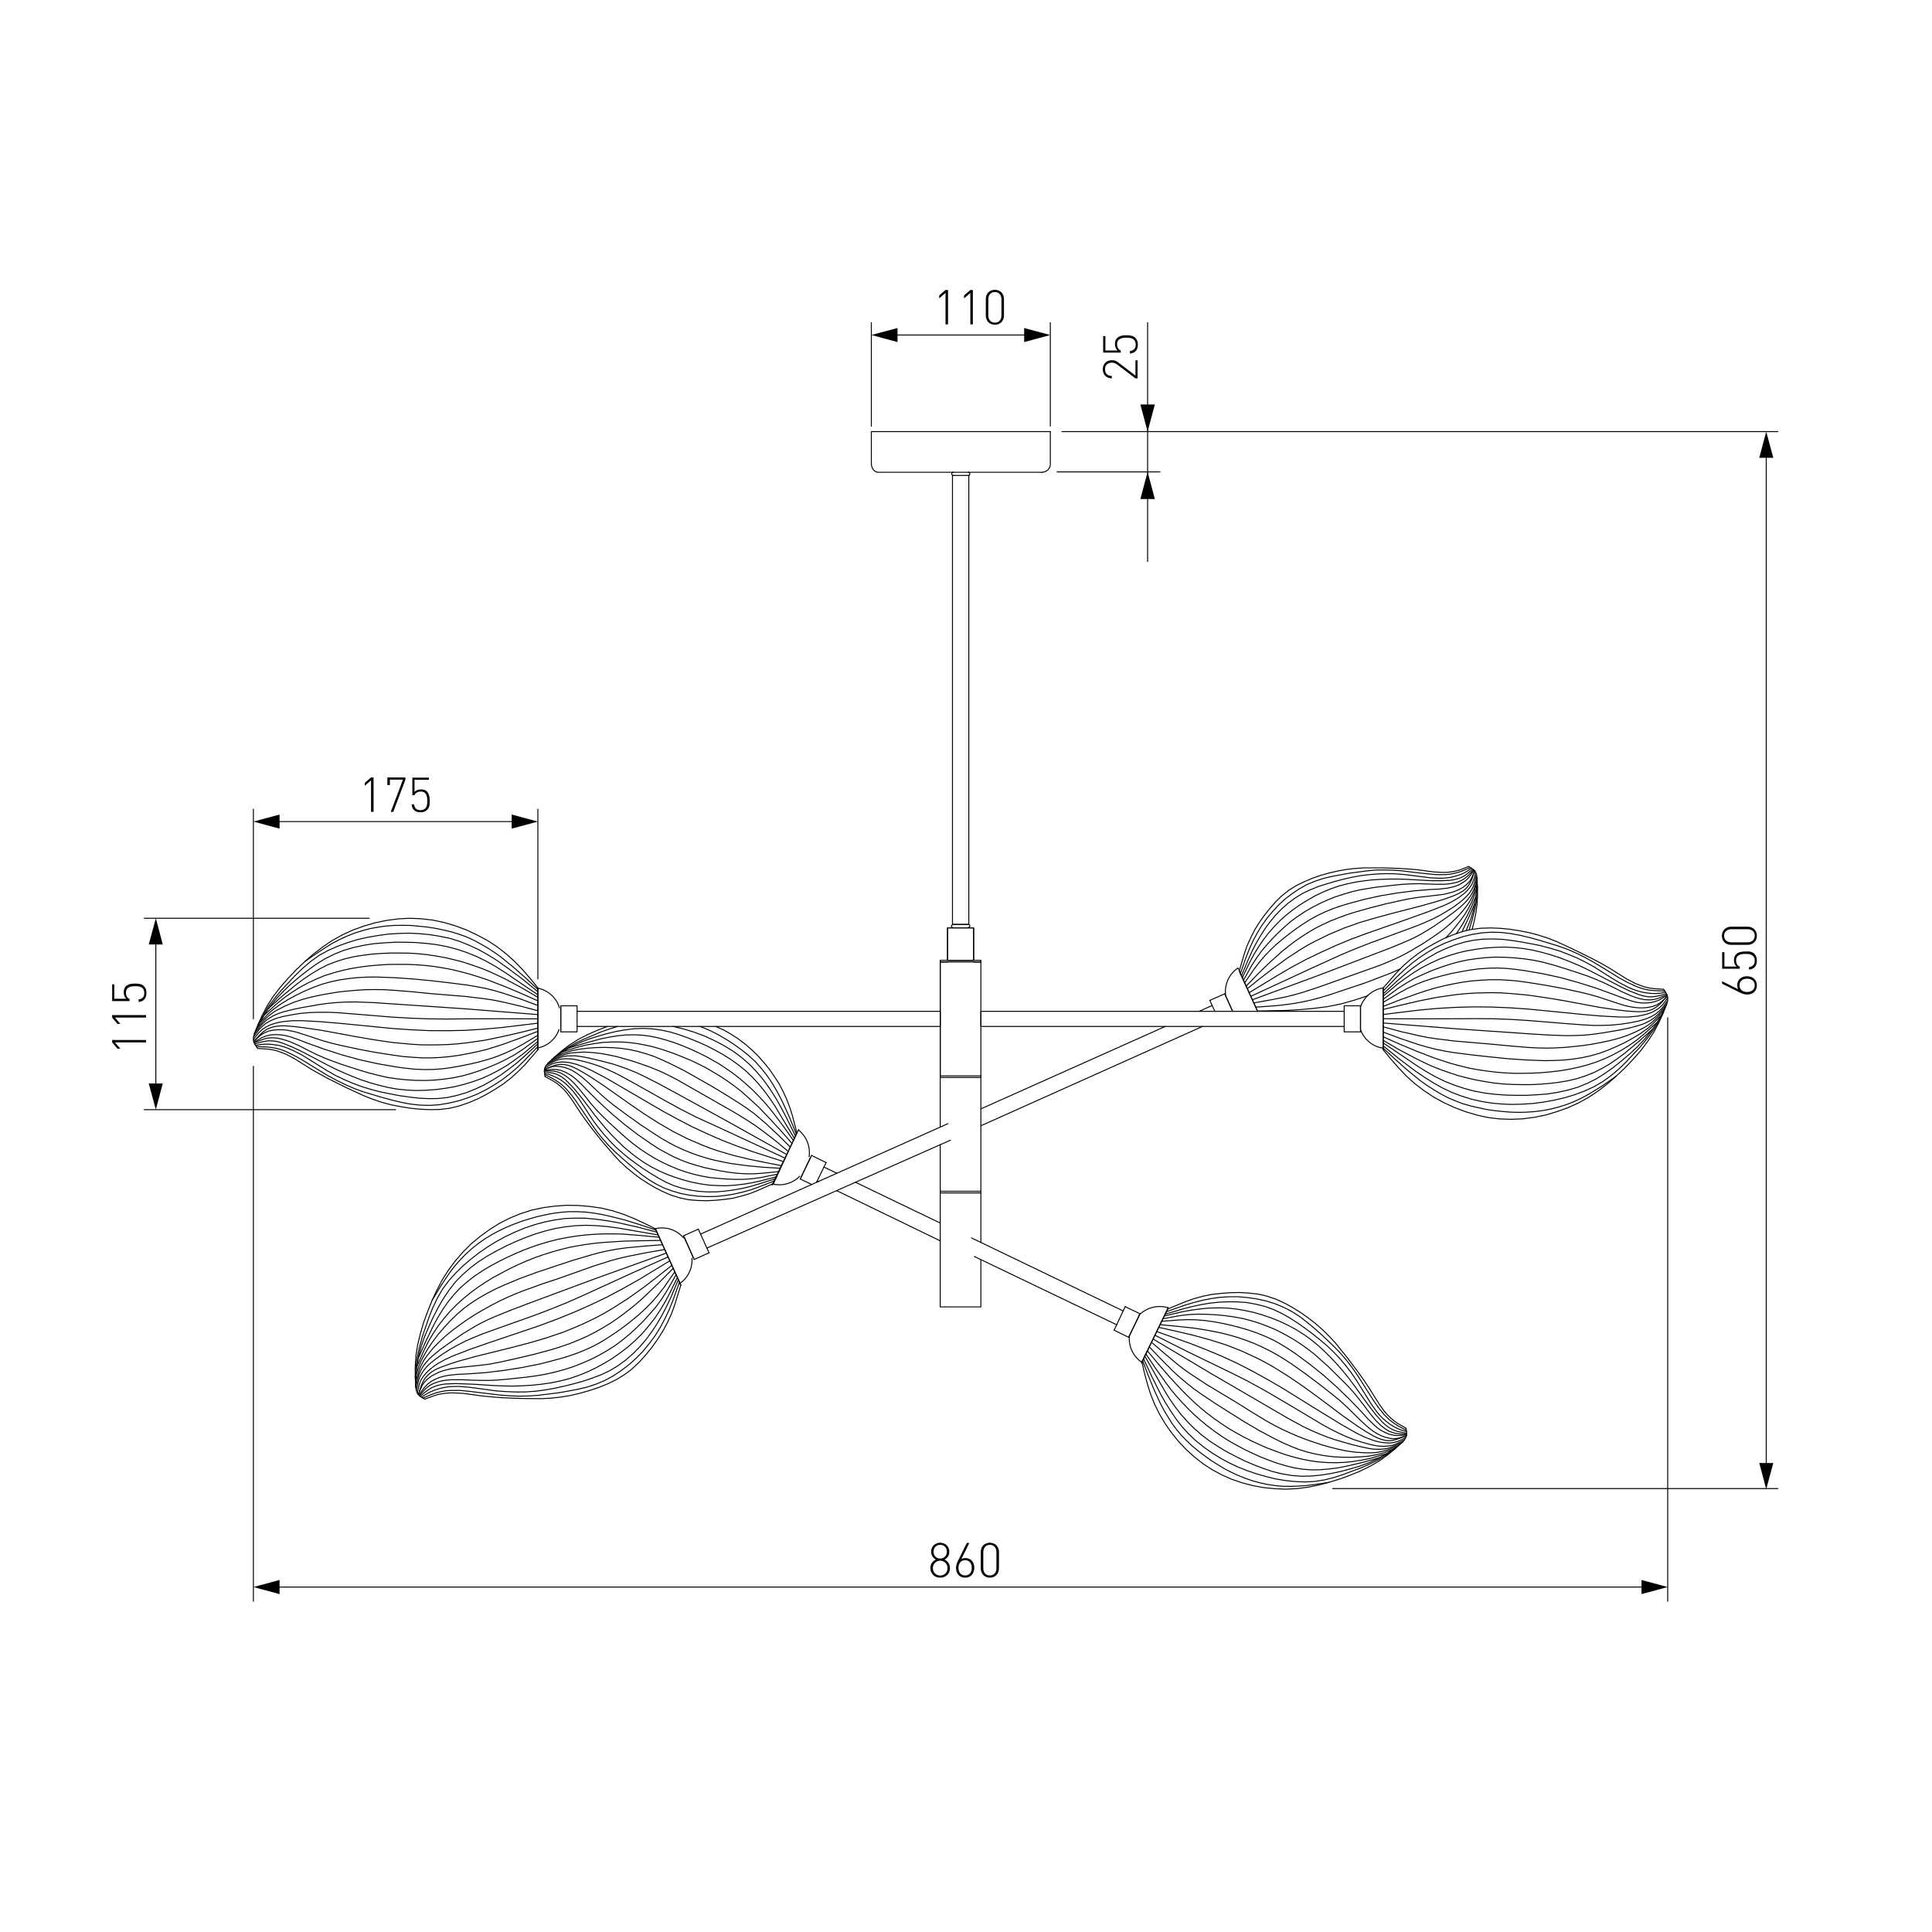 <?xml version="1.0" encoding="utf-8"?>
<!-- Generator: Adobe Illustrator 25.0.0, SVG Export Plug-In . SVG Version: 6.00 Build 0)  -->
<svg version="1.1" id="Слой_1" xmlns="http://www.w3.org/2000/svg" xmlns:xlink="http://www.w3.org/1999/xlink" x="0px" y="0px"
	 viewBox="0 0 2000 2000" style="enable-background:new 0 0 2000 2000;" xml:space="preserve">
<style type="text/css">
	.st0{fill:#FFFFFF;}
	.st1{fill:none;stroke:#000000;stroke-linecap:round;stroke-linejoin:round;stroke-miterlimit:10;}
	.st2{fill:none;stroke:#000000;stroke-linecap:round;stroke-linejoin:round;}
	.st3{fill:none;stroke:#020202;stroke-linecap:round;stroke-linejoin:round;}
	.st4{fill:#020202;}
	.st5{fill:none;stroke:#020202;stroke-linecap:round;stroke-linejoin:round;stroke-miterlimit:10;}
	.st6{fill:none;stroke:#212830;stroke-width:0;stroke-linecap:square;stroke-miterlimit:10;}
	.st7{fill:none;stroke:#000000;stroke-width:0;stroke-linecap:round;stroke-linejoin:round;stroke-miterlimit:10;}
	.st8{fill:none;stroke:#000000;stroke-width:0.775;stroke-linecap:round;stroke-linejoin:round;stroke-miterlimit:10;}
</style>
<g id="Слой_2">
	<rect y="0" class="st0" width="2000" height="2000"/>
</g>
<line class="st1" x1="1099.3" y1="446.8" x2="1840.4" y2="446.8"/>
<line class="st1" x1="1726.4" y1="1053.6" x2="1726.4" y2="1657.6"/>
<line class="st1" x1="262.3" y1="1103.8" x2="262.3" y2="1657.6"/>
<line class="st1" x1="1840.4" y1="1541" x2="1379.5" y2="1541"/>
<g>
	<g>
		<line class="st2" x1="1828.4" y1="469" x2="1828.4" y2="1519.4"/>
		<g>
			<polygon points="1821.2,473.9 1828.4,446.8 1835.7,473.9 			"/>
		</g>
		<g>
			<polygon points="1821.2,1514.5 1828.4,1541.6 1835.7,1514.5 			"/>
		</g>
	</g>
</g>
<g>
	<g>
		<path d="M1818.7,1020c0,6-4.2,9.5-10,9.5c-2.4,0-4.5-0.6-7.5-2l-18.5-9.2v-2.5l16.5,8.2c-0.5-1.2-0.8-2.6-0.8-4.2
			c0-5.8,4.4-9.2,10-9.2C1814.1,1010.6,1818.7,1014,1818.7,1020z M1800.7,1020c0,4.2,3.1,6.9,7.9,6.9c4.8,0,7.9-2.7,7.9-6.9
			s-3.1-6.9-7.9-6.9C1804.3,1013.1,1800.7,1015.5,1800.7,1020z"/>
		<path d="M1816.2,987.5c1.7,1.7,2.5,4,2.5,6.9c0,3-0.8,5.3-2.4,6.9c-1.4,1.4-3.4,2.2-5.8,2.4v-2.5c3.8-0.6,6-2.5,6-6.7
			c0-1.9-0.6-3.8-1.8-4.9c-2.1-2.1-5.2-2.1-8-2.1c-4.5,0-9.5,0.8-9.5,6.7c0,3.2,1.4,5.7,3.8,6.4v2.2h-18.2v-17.1h2.3v14.9h12.6
			c-1.8-1.5-2.7-3.8-2.7-6.7c0-2.6,0.7-4.6,2.2-6c2.5-2.5,6.2-2.9,9.6-2.9C1810.2,984.7,1813.7,984.9,1816.2,987.5z"/>
		<path d="M1818.7,968.7c0,5.5-4,9.4-9.5,9.4H1792c-5.6,0-9.5-3.9-9.5-9.4c0-5.5,4-9.4,9.5-9.4h17.2
			C1814.8,959.4,1818.7,963.2,1818.7,968.7z M1792.3,961.9c-4.2,0-7.5,2.4-7.5,6.8c0,4.5,3.3,6.8,7.5,6.8h16.7
			c4.2,0,7.5-2.4,7.5-6.8c0-4.5-3.3-6.8-7.5-6.8H1792.3z"/>
	</g>
</g>
<g>
	<g>
		<line class="st2" x1="1704.3" y1="1642.9" x2="284.5" y2="1642.9"/>
		<g>
			<polygon points="1699.3,1635.6 1726.4,1642.9 1699.3,1650.2 			"/>
		</g>
		<g>
			<polygon points="289.4,1635.6 262.3,1642.9 289.4,1650.2 			"/>
		</g>
	</g>
</g>
<g>
	<g>
		<path d="M973.3,1633.2c-5.8,0-10.2-4.2-10.2-9.9c0-4.2,2.2-7.1,5.7-8.9c-3.2-1.8-4.9-4.5-4.9-8.1c0-5.2,3.9-9.3,9.4-9.3
			s9.4,4.1,9.4,9.3c0,3.7-1.6,6.4-4.9,8.1c3.4,1.8,5.6,4.8,5.6,8.9C983.5,1629,979.1,1633.2,973.3,1633.2z M973.3,1615.6
			c-4.3,0-7.6,3.3-7.6,7.7c0,4.4,3.3,7.7,7.6,7.7s7.6-3.2,7.6-7.7C980.9,1618.9,977.6,1615.6,973.3,1615.6z M973.3,1599.2
			c-4.1,0-6.9,2.9-6.9,7.1s2.8,7.1,6.9,7.1s6.9-2.9,6.9-7.1S977.4,1599.2,973.3,1599.2z"/>
		<path d="M999.2,1633.2c-6,0-9.5-4.2-9.5-10c0-2.4,0.5-4.5,2-7.5l9.2-18.5h2.6l-8.2,16.5c1.2-0.5,2.6-0.8,4.1-0.8
			c5.8,0,9.2,4.4,9.2,10C1008.6,1628.5,1005.2,1633.2,999.2,1633.2z M999.1,1615.1c-4.2,0-6.9,3.1-6.9,7.9c0,4.8,2.6,7.9,6.9,7.9
			s6.9-3.1,6.9-7.9C1006,1618.8,1003.7,1615.1,999.1,1615.1z"/>
		<path d="M1024.7,1633.2c-5.5,0-9.4-4-9.4-9.5v-17.2c0-5.6,3.9-9.5,9.4-9.5c5.5,0,9.4,4,9.4,9.5v17.2
			C1034.1,1629.2,1030.2,1633.2,1024.7,1633.2z M1031.5,1606.7c0-4.2-2.4-7.5-6.8-7.5s-6.8,3.3-6.8,7.5v16.7c0,4.2,2.3,7.5,6.8,7.5
			s6.8-3.3,6.8-7.5V1606.7z"/>
	</g>
</g>
<g id="LINE_7_">
	<line class="st1" x1="1094.3" y1="488.5" x2="1200.8" y2="488.5"/>
</g>
<g>
	<g>
		<polygon points="1195.5,516.6 1188,488.5 1180.5,516.6 		"/>
	</g>
</g>
<g>
	<g>
		<polygon points="1180.5,418.7 1188,446.8 1195.5,418.7 		"/>
	</g>
</g>
<line class="st1" x1="1188" y1="581.3" x2="1188" y2="334"/>
<g>
	<g>
		<path d="M1177.6,391.7h-2.2l-18.8-14.3c-1.8-1.4-3.5-2-5.6-2c-4.2,0-7.1,2.5-7.1,6.9c0,3.7,2.1,6.9,7.1,6.9v2.5
			c-5.3,0-9.4-3.5-9.4-9.4c0-5.7,3.8-9.4,9.4-9.4c2.7,0,4.5,0.6,6.9,2.5l17.5,13.4v-15.8h2.2V391.7z"/>
		<path d="M1175.4,349.8c1.7,1.7,2.5,4,2.5,6.9c0,3-0.8,5.3-2.4,6.9c-1.4,1.4-3.4,2.2-5.8,2.4v-2.6c3.8-0.5,6-2.5,6-6.7
			c0-2-0.6-3.8-1.8-4.9c-2.1-2.1-5.2-2.2-8-2.2c-4.5,0-9.5,0.9-9.5,6.7c0,3.2,1.4,5.7,3.8,6.5v2.2H1142v-17.1h2.3v14.9h12.6
			c-1.8-1.6-2.7-3.8-2.7-6.8c0-2.6,0.7-4.6,2.2-6c2.5-2.5,6.2-2.9,9.6-2.9C1169.4,347.1,1172.9,347.3,1175.4,349.8z"/>
	</g>
</g>
<line class="st1" x1="902" y1="334" x2="902" y2="441.2"/>
<line class="st1" x1="1087.3" y1="334" x2="1087.3" y2="441.1"/>
<g>
	<g>
		<line class="st2" x1="924.1" y1="346.8" x2="1065.2" y2="346.8"/>
		<g>
			<polygon points="929.1,354.1 902,346.8 929.1,339.6 			"/>
		</g>
		<g>
			<polygon points="1060.2,354.1 1087.3,346.8 1060.2,339.6 			"/>
		</g>
	</g>
</g>
<g>
	<g>
		<path d="M978.8,335.9v-32.7l-6.5,5.7v-3.1l6.5-5.6h2.6v35.6H978.8z"/>
		<path d="M1004.5,335.9v-32.7l-6.5,5.7v-3.1l6.5-5.6h2.6v35.6H1004.5z"/>
		<path d="M1029.9,336.2c-5.5,0-9.4-4-9.4-9.5v-17.2c0-5.6,3.9-9.5,9.4-9.5c5.5,0,9.4,4,9.4,9.5v17.2
			C1039.3,332.3,1035.4,336.2,1029.9,336.2z M1036.7,309.8c0-4.2-2.4-7.5-6.8-7.5s-6.8,3.3-6.8,7.5v16.7c0,4.2,2.3,7.5,6.8,7.5
			s6.8-3.3,6.8-7.5V309.8z"/>
	</g>
</g>
<rect x="980.9" y="960.5" class="st1" width="27" height="33.7"/>
<rect x="980.9" y="960.5" class="st1" width="27" height="33.7"/>
<polygon class="st1" points="986,492.2 1002.9,492.2 1002.9,957 986,957 986,492.2 "/>
<line class="st1" x1="1002.9" y1="957" x2="986" y2="957"/>
<line class="st1" x1="1087.3" y1="446.8" x2="1087.3" y2="480.5"/>
<path class="st1" d="M1078.9,488.9c4.5-0.3,8-3.5,8.4-7.6"/>
<line class="st1" x1="1078.9" y1="488.9" x2="910.4" y2="488.9"/>
<path class="st1" d="M902,480.5c0.4,4.8,3.4,8.4,7.2,8.4c0.2,0,0.4,0,0.6,0"/>
<polyline class="st1" points="902,480.5 902,446.8 1087.3,446.8 "/>
<line class="st1" x1="556.8" y1="1086.7" x2="556.8" y2="1022.7"/>
<line class="st1" x1="580.5" y1="1066.4" x2="580.5" y2="1042.9"/>
<path class="st1" d="M556.5,1084.9c10.4-2,18.8-9.3,22.2-19.1"/>
<path class="st1" d="M579.2,1043.4c-3.1-10.3-11.6-18.3-22.3-20.4"/>
<line class="st1" x1="1431.9" y1="1086.7" x2="1431.9" y2="1022.7"/>
<line class="st1" x1="1408.4" y1="1066.4" x2="1408.4" y2="1042.9"/>
<path class="st1" d="M1408.6,1066.3c3.7,10,12.6,17.3,23.4,18.8"/>
<path class="st1" d="M1431.9,1022.7c-11.3,1.7-20.4,9.6-23.7,20.3"/>
<line class="st1" x1="973.3" y1="995.8" x2="973.3" y2="1113.7"/>
<line class="st1" x1="973.3" y1="1113.7" x2="1015.4" y2="1113.7"/>
<line class="st1" x1="1015.4" y1="1113.7" x2="1015.4" y2="995.8"/>
<line class="st1" x1="973.3" y1="995.8" x2="973.3" y2="1113.7"/>
<line class="st1" x1="1015.4" y1="1046.9" x2="1015.4" y2="1062.6"/>
<line class="st1" x1="973.3" y1="1046.9" x2="973.3" y2="1062.6"/>
<line class="st1" x1="1015.4" y1="1062.6" x2="1391.5" y2="1062.6"/>
<line class="st1" x1="1391.5" y1="1046.9" x2="1015.4" y2="1046.9"/>
<polyline class="st1" points="1015.4,995.8 1007.9,995.8 980.9,995.8 973.3,995.8 "/>
<line class="st1" x1="973.3" y1="1062.6" x2="597.4" y2="1062.6"/>
<line class="st1" x1="597.4" y1="1046.9" x2="973.3" y2="1046.9"/>
<polyline class="st1" points="980.9,995.8 973.3,995.8 973.3,994.1 980.9,994.1 "/>
<polyline class="st1" points="1007.9,995.8 1015.4,995.8 1015.4,994.1 1007.9,994.1 "/>
<polygon class="st1" points="1391.5,1041.2 1408.4,1041.2 1408.4,1068.2 1391.5,1068.2 1391.5,1041.2 "/>
<line class="st1" x1="1015.4" y1="1233.2" x2="1015.4" y2="1234.9"/>
<polygon class="st1" points="580.5,1041.2 597.4,1041.2 597.4,1068.2 580.5,1068.2 580.5,1041.2 "/>
<line class="st1" x1="973.3" y1="1230.5" x2="973.3" y2="1184.8"/>
<polyline class="st1" points="1015.4,1114 1015.4,1233.2 973.3,1233.2 973.3,1230.4 "/>
<line class="st1" x1="973.3" y1="1115.4" x2="1015.4" y2="1115.4"/>
<line class="st1" x1="973.3" y1="1166.7" x2="973.3" y2="1113.7"/>
<polyline class="st1" points="973.3,1240.4 973.3,1234.9 1015.4,1234.9 1015.4,1286.2 "/>
<polyline class="st1" points="1015.4,1304.1 1015.4,1352.9 973.3,1352.9 973.3,1240.4 "/>
<line class="st1" x1="704.7" y1="1330.3" x2="678.5" y2="1272"/>
<line class="st1" x1="717.9" y1="1302.4" x2="708.4" y2="1280.8"/>
<path class="st1" d="M703.6,1328.8c7.7-5.3,12.8-14.2,12.8-24.3c0-0.7,0-1.3-0.1-2"/>
<path class="st1" d="M707.6,1281.4c-5.4-6.3-13.4-10.3-22.4-10.3c-2.3,0-4.6,0.3-6.7,0.8"/>
<line class="st1" x1="1301.8" y1="1046.9" x2="1281.8" y2="1002.3"/>
<line class="st1" x1="1276" y1="1046.9" x2="1268.5" y2="1030.2"/>
<path class="st1" d="M1281.6,1002c-7.9,5.3-13.1,14.3-13.1,24.6c0,1.2,0.1,2.4,0.2,3.6"/>
<line class="st1" x1="1015.4" y1="1165.4" x2="1244.7" y2="1062.6"/>
<line class="st1" x1="1254.8" y1="1040.9" x2="1241.3" y2="1046.9"/>
<line class="st1" x1="1206.2" y1="1062.6" x2="1015.4" y2="1147.9"/>
<line class="st1" x1="983.9" y1="1180.3" x2="731.8" y2="1292"/>
<line class="st1" x1="725.3" y1="1277.5" x2="981.3" y2="1163.2"/>
<line class="st1" x1="1252.4" y1="1035.6" x2="1267.8" y2="1028.8"/>
<line class="st1" x1="1267.8" y1="1028.8" x2="1276" y2="1046.9"/>
<line class="st1" x1="1257.6" y1="1046.9" x2="1252.4" y2="1035.6"/>
<line class="st1" x1="707.6" y1="1279.3" x2="722.9" y2="1272.4"/>
<line class="st1" x1="722.9" y1="1272.4" x2="734" y2="1296.9"/>
<line class="st1" x1="734" y1="1296.9" x2="718.6" y2="1303.8"/>
<line class="st1" x1="718.6" y1="1303.8" x2="707.6" y2="1279.3"/>
<line class="st1" x1="799.1" y1="1226.9" x2="826.8" y2="1169.3"/>
<line class="st1" x1="829.1" y1="1218.9" x2="839.3" y2="1197.7"/>
<path class="st1" d="M799.5,1225.6c2.3,0.6,4.7,0.9,7.2,0.9c8.3,0,15.8-3.4,21.1-8.8"/>
<path class="st1" d="M837.6,1197.4c0.2-1.4,0.3-2.8,0.3-4.3c0-9.5-4.5-18-11.4-23.4"/>
<line class="st1" x1="1181.7" y1="1411.2" x2="1209.3" y2="1353.6"/>
<line class="st1" x1="1169.1" y1="1382.8" x2="1179.4" y2="1361.6"/>
<path class="st1" d="M1169.1,1382.8c-0.1,1-0.1,2-0.1,3c0,10.3,5.2,19.3,13.1,24.6"/>
<path class="st1" d="M1209.2,1353.8c-2.8-0.9-5.8-1.3-8.8-1.3c-8.3,0-15.8,3.4-21.2,8.8"/>
<line class="st1" x1="1008.6" y1="1300.7" x2="1156" y2="1371.4"/>
<line class="st1" x1="1162.7" y1="1357.1" x2="1005.7" y2="1281.5"/>
<line class="st1" x1="973.3" y1="1284.5" x2="866" y2="1232.5"/>
<line class="st1" x1="847.1" y1="1223.2" x2="845.9" y2="1222.6"/>
<line class="st1" x1="852.9" y1="1208.1" x2="866.3" y2="1214.6"/>
<line class="st1" x1="885.4" y1="1223.8" x2="973.3" y2="1266.1"/>
<line class="st1" x1="1164.8" y1="1352.7" x2="1180.1" y2="1360"/>
<line class="st1" x1="1180.1" y1="1360" x2="1168.4" y2="1384.4"/>
<line class="st1" x1="1168.4" y1="1384.4" x2="1153.3" y2="1377"/>
<line class="st1" x1="1153.3" y1="1377" x2="1164.8" y2="1352.7"/>
<line class="st1" x1="840.1" y1="1196.1" x2="855.2" y2="1203.5"/>
<line class="st1" x1="855.2" y1="1203.5" x2="845.3" y2="1223.9"/>
<line class="st1" x1="840.3" y1="1226.2" x2="828.4" y2="1220.5"/>
<line class="st1" x1="828.4" y1="1220.5" x2="840.1" y2="1196.1"/>
<polyline class="st1" points="556.8,1086.7 543.6,1102 536.4,1109.2 529,1115.9 521,1122.1 512.5,1127.6 503.7,1132.8 494.6,1137.5 
	485.2,1141.5 475.6,1144.8 470.8,1146 465.9,1147.2 455.8,1148.5 445.7,1148.7 435.5,1148.3 425.4,1147.3 415.3,1145.7 
	405.4,1143.8 395.6,1141.2 386,1138 376.6,1134.3 358.2,1125.8 340.1,1116.8 331.2,1111.9 322.4,1107 305.1,1096.1 296.3,1091.4 
	291.6,1089.6 286.7,1087.8 281.9,1086.7 276.9,1086 266.7,1085.3 "/>
<polyline class="st1" points="556.8,1022.7 549.3,1013.4 541.4,1004.3 533.1,995.6 524.2,987.6 514.6,980.1 504.6,973.6 
	493.9,967.9 482.9,962.7 471.6,958.5 459.9,955 448.2,952.5 436.3,951.1 424.3,950.6 412.3,951.2 400.3,952.8 388.5,955.2 
	376.9,958.6 365.5,962.7 354.5,967.7 343.9,973.6 334,980.3 324.5,987.6 315.4,995.6 306.7,1003.8 298.3,1012.7 290.3,1021.8 
	283,1031.2 276.6,1041.2 271.2,1051.6 266.2,1062.7 263.9,1068.6 262.9,1071.6 262.3,1074.6 262.5,1077.4 263.5,1080.3 265,1082.8 
	266.7,1085.3 "/>
<polyline class="st1" points="556.8,1029.8 521.3,1005.7 512.2,1000 502.7,994.7 493,990 483.1,986 472.9,982.6 462.5,979.9 
	452,977.9 441.3,976.6 430.5,975.7 419.7,975.4 408.9,975.4 397.9,976 387,976.9 376.3,978.6 365.8,980.9 355.5,983.9 345.7,987.9 
	336.1,992.7 327,998.4 318.3,1004.7 309.7,1011.5 301.4,1018.5 293.6,1025.9 286.2,1033.8 279.3,1042.1 273.5,1050.9 268.2,1060.3 
	263.3,1070 "/>
<polyline class="st1" points="556.8,1026.6 540.3,1013.1 523,1000.3 514.2,994.1 505,988.4 495.6,983.1 485.9,978.6 476.1,974.6 
	465.8,971.4 455.2,969.2 444.5,967.5 433.8,966.5 423.1,966 412.4,966.3 401.7,967 391,968.5 380.5,970.3 369.9,972.7 359.5,975.9 
	349.4,979.6 339.5,984 330.2,989.1 321.5,995.4 313.4,1002.3 305.6,1009.8 290.9,1025.5 284,1033.8 277.6,1042.3 272,1051.5 
	266.9,1061 "/>
<polyline class="st1" points="556.8,1024.2 544.6,1012.8 532,1001.7 518.9,991 512,986 504.9,981.4 497.6,977.2 490.2,973.2 
	482.5,969.7 474.6,966.9 466.6,964.5 458.4,962.6 450.1,960.9 441.8,959.6 433.4,958.8 425,958 416.6,957.9 408.1,958 399.7,958.6 
	391.3,959.8 383,961.3 374.9,963.5 366.8,966 358.9,969.2 351.4,972.7 343.9,976.6 336.8,981 329.7,985.6 315.8,995.1 "/>
<polyline class="st1" points="556.8,1064.3 538.4,1068.9 520,1073.1 501.5,1076.9 482.8,1079.6 473.5,1080.6 464.1,1081.3 
	454.5,1081.6 445.1,1081.7 435.7,1081.6 426.1,1081 407.3,1079.3 388.5,1076.6 369.8,1073.4 333,1066.6 314.4,1063.9 304.7,1062.7 
	294.9,1061.9 289.9,1062 285.2,1062.5 280.7,1063.6 276.6,1065.3 272.7,1067.9 269.3,1071 262.6,1078.3 "/>
<polyline class="st1" points="556.8,1059.2 519.4,1063.7 500.6,1065.4 481.8,1066.6 462.9,1067 444.1,1066.9 425.3,1066 
	406.4,1064.7 368.9,1061 350.1,1059.2 331.2,1057.6 312.4,1056.6 303,1056.6 293.6,1057.5 288.9,1058.3 284.2,1059.5 279.6,1061 
	275.3,1063.2 271.5,1065.7 268,1068.9 265,1072.6 262.3,1076.4 "/>
<polyline class="st1" points="556.8,1054.7 519,1054.6 481.3,1054.7 462.4,1054.9 443.5,1054.7 424.6,1054 405.7,1052.9 
	368.1,1049.8 349.1,1048.3 339.7,1047.9 330.2,1047.9 321,1048.2 311.5,1049 302.1,1050.5 292.7,1052.3 288,1053.6 283.4,1055.2 
	279,1057.2 275,1059.5 271.5,1062.5 268.2,1065.7 262.5,1073.4 "/>
<polyline class="st1" points="556.8,1050.3 481.3,1044.3 405.9,1039.2 386.9,1037.9 367.9,1037.2 358.5,1037.3 349.1,1037.8 
	339.8,1038.6 330.5,1039.9 311.7,1043.2 302.3,1045.2 292.9,1047.6 288.3,1049.2 283.9,1051 279.9,1053.3 276,1055.9 272.6,1059 
	269.3,1062.5 263.3,1070 "/>
<polyline class="st1" points="556.8,1046.3 538.6,1041.5 520.2,1037.2 510.9,1035.3 501.5,1033.9 482.8,1031.6 445,1028.5 
	426.1,1026.6 407.1,1025.1 397.7,1024.5 388.3,1024.4 378.9,1024.5 369.3,1025.1 359.9,1025.9 350.5,1026.9 341.1,1028.4 
	331.8,1030.1 322.5,1032.1 313.4,1034.5 304.3,1037.5 295.6,1041.2 287,1045.5 283,1047.9 279.2,1050.8 275.6,1053.9 272.3,1057.2 
	266.2,1064.4 "/>
<polyline class="st1" points="556.8,1040.9 539,1034.2 521,1028.2 511.9,1025.5 502.7,1023.2 493.5,1021.4 484.1,1019.8 
	465.2,1017.4 446.2,1015.2 427.4,1013.4 408.4,1012.1 389.5,1011.4 379.9,1011.5 370.3,1012 360.9,1013 351.5,1014.4 342.2,1016.4 
	333.1,1018.9 324.2,1022.2 315.4,1025.9 306.8,1030.1 298.4,1034.6 290.3,1039.6 282.6,1045.2 279,1048.3 275.6,1051.6 
	269.2,1058.6 "/>
<polyline class="st1" points="556.8,1036.1 539.6,1028.4 522.2,1021.1 504.3,1014.2 495.3,1011.2 486.3,1008.4 477.2,1006 
	467.9,1003.7 458.7,1002 449.4,1000.5 440,999.4 430.4,998.7 421,998.3 411.4,998.3 401.9,998.4 392.3,999 382.9,999.8 373.3,1001 
	364.1,1002.5 354.8,1004.5 345.5,1007 336.5,1009.8 327.7,1013.4 319.1,1017.4 310.7,1021.9 302.7,1026.9 294.9,1032.4 
	287.4,1038.3 273.3,1051 "/>
<polyline class="st1" points="556.8,1032.4 540.4,1022.8 523.7,1013.8 515.2,1009.7 506.5,1005.7 497.6,1002.1 488.6,999 479.6,996 
	470.4,993.6 461.1,991.4 451.8,989.7 442.4,988.3 433,987.3 423.4,986.7 414,986.6 404.4,986.6 394.7,987 385.2,987.7 375.6,988.9 
	366.2,990.4 356.9,992.6 347.9,995.4 339.1,998.8 330.7,1003.1 322.5,1008 314.5,1013.4 306.8,1019.1 292.1,1031.2 278,1043.9 "/>
<polyline class="st1" points="556.8,1067.6 539.1,1074.4 521.2,1080.9 512.2,1083.8 503,1086.6 493.8,1088.8 484.3,1090.8 
	474.9,1092.5 465.5,1093.8 455.9,1094.7 446.5,1095.1 437,1095.1 427.4,1094.5 418,1093.8 408.6,1092.5 389.6,1089.6 370.9,1086.1 
	352.4,1082.1 343.2,1079.9 334,1077.3 315.5,1071.2 306.3,1068.3 301.6,1067.3 297,1066.4 292.3,1066 287.4,1066 282.7,1066.4 
	278,1067.4 273.6,1069.2 269.6,1071.7 266,1074.9 262.6,1078.3 "/>
<polyline class="st1" points="556.8,1071.7 540.3,1081.6 531.9,1086 523.2,1090.1 514.3,1093.7 505.2,1096.7 495.9,1099.3 
	486.5,1101.5 477.1,1103.4 467.5,1105.1 458.1,1106.4 448.5,1107.1 439,1107.2 429.3,1106.8 419.7,1105.8 410.1,1104.5 
	391.2,1101.2 372.5,1097.1 353.9,1092 335.7,1086.1 317.5,1079.6 308.6,1076.1 299.6,1073 294.9,1071.9 290,1071.2 285.2,1071 
	280.3,1071.3 275.6,1072.4 271.2,1074.1 267,1076.6 262.9,1079.1 "/>
<polyline class="st1" points="556.8,1074.9 541.1,1086.4 533,1091.7 524.4,1096.4 515.6,1100.7 506.6,1104.5 497.5,1108 
	488.2,1111.1 478.9,1113.7 469.4,1115.7 459.7,1117.1 450,1118.1 440.3,1118.5 430.4,1118.4 420.7,1117.8 411,1116.8 401.3,1115.4 
	391.7,1113.2 382.3,1110.8 373,1108.1 354.4,1102.1 345.2,1098.8 336.1,1095.3 327.2,1091.4 318.5,1087.1 310,1082.7 301,1078.7 
	296.3,1077 291.4,1075.6 286.6,1074.6 281.7,1074.3 276.9,1074.6 272.3,1075.9 267.7,1077.7 263.2,1079.7 "/>
<polyline class="st1" points="556.8,1078.1 541.7,1090.8 533.7,1096.7 525.6,1102.4 517,1107.5 508.3,1112.1 499.3,1116.2 
	490,1119.6 480.5,1122.5 470.9,1124.9 461.1,1126.6 451.2,1127.9 441.4,1128.6 431.5,1128.9 421.6,1128.5 411.7,1127.5 402,1125.8 
	392.5,1123.5 382.9,1120.8 373.5,1117.7 364.2,1114.1 355.1,1110.2 346.1,1106.1 337.4,1101.7 320,1092.5 311.3,1088 302.1,1083.7 
	292.7,1079.9 287.9,1078.4 283,1077.6 278.2,1077.4 273.3,1078.1 268.5,1079.3 263.7,1080.9 "/>
<polyline class="st1" points="556.8,1080.6 542.1,1094.1 534.6,1100.7 526.7,1106.8 518.6,1112.7 510,1118.1 501.3,1123.1 
	492.2,1127.3 482.8,1131.1 473.2,1133.9 463.4,1136.1 453.4,1137.2 443.4,1137.3 433.4,1136.8 423.4,1135.6 413.4,1134.2 
	403.6,1132.3 393.7,1130.3 384.2,1127.8 374.6,1124.9 365.2,1121.4 356.1,1117.5 346.9,1113.1 338.2,1108.1 321.1,1097.4 
	312.5,1092.1 303.7,1087.6 299.1,1085.6 294.4,1083.8 289.6,1082.4 284.6,1081.6 279.6,1081 274.5,1080.9 269.5,1081.3 
	264.6,1082.3 "/>
<polyline class="st1" points="556.8,1083.4 542.8,1098 535.6,1105 527.9,1111.5 519.9,1117.7 511.5,1123.2 502.7,1128.3 
	493.6,1132.8 484.2,1136.5 474.6,1139.6 464.8,1141.9 454.8,1143.6 444.7,1144.3 434.5,1144 424.6,1142.9 414.7,1141 404.9,1138.6 
	395,1135.9 375.6,1130.1 366.2,1126.6 357.1,1122.6 348.1,1118.2 339.2,1113.4 321.8,1102.8 313.1,1097.4 304.1,1092.4 295,1088.1 
	290.3,1086.4 285.4,1085.1 280.6,1084.3 275.6,1083.8 265.3,1083.4 "/>
<line class="st1" x1="556.8" y1="1086.7" x2="556.8" y2="1022.7"/>
<polyline class="st1" points="1431.9,1022.7 1445.3,1007.4 1452.3,1000.1 1459.9,993.4 1467.9,987.3 1476.3,981.6 1485.1,976.6 
	1494.1,971.9 1503.6,967.9 1513.1,964.6 1518,963.3 1523,962.2 1532.9,960.9 1543.1,960.6 1553.2,961 1563.3,962 1573.5,963.6 
	1583.5,965.6 1593.2,968.2 1602.7,971.3 1612.1,975 1630.5,983.6 1648.7,992.6 1657.7,997.4 1666.4,1002.4 1683.6,1013.2 
	1692.5,1017.9 1697.2,1019.8 1702,1021.5 1706.9,1022.7 1711.9,1023.4 1722,1024.1 "/>
<polyline class="st1" points="1431.9,1086.7 1439.5,1096 1447.5,1105.1 1455.8,1113.8 1464.6,1121.8 1474.2,1129.1 1484.3,1135.8 
	1494.8,1141.5 1505.8,1146.6 1517.3,1150.9 1528.8,1154.3 1540.5,1156.9 1552.5,1158.3 1564.5,1158.7 1576.5,1158.2 1588.5,1156.6 
	1600.3,1154.2 1611.9,1150.7 1623.3,1146.6 1634.3,1141.6 1644.8,1135.8 1654.8,1129.1 1664.2,1121.8 1673.3,1113.8 1682.1,1105.5 
	1690.5,1096.7 1698.5,1087.6 1705.7,1078 1712.2,1068.2 1717.7,1057.7 1722.6,1046.6 1724.9,1040.8 1725.9,1037.8 1726.4,1034.8 
	1726.3,1031.9 1725.3,1029.1 1723.9,1026.5 1722,1024.1 "/>
<polyline class="st1" points="1431.9,1079.6 1467.5,1103.7 1476.6,1109.4 1486,1114.7 1495.7,1119.4 1505.7,1123.4 1516,1126.8 
	1526.2,1129.5 1536.8,1131.5 1547.5,1132.8 1558.2,1133.6 1569,1133.9 1580,1133.9 1590.9,1133.3 1601.7,1132.5 1612.4,1130.8 
	1623,1128.5 1633.3,1125.5 1643.1,1121.5 1652.7,1116.7 1661.8,1110.9 1670.5,1104.7 1679.1,1097.8 1687.3,1090.8 1695.2,1083.4 
	1702.6,1075.6 1709.4,1067.3 1715.4,1058.5 1720.6,1049 1725.4,1039.3 "/>
<polyline class="st1" points="1431.9,1082.7 1448.6,1096.3 1465.7,1109.1 1474.6,1115.2 1483.7,1120.9 1493.1,1126.2 1502.8,1130.8 
	1512.8,1134.6 1523.1,1137.8 1533.5,1140.2 1544.2,1141.9 1554.9,1142.9 1565.6,1143.3 1576.3,1143 1587,1142.3 1597.7,1140.9 
	1608.3,1139 1618.8,1136.6 1629.3,1133.5 1639.4,1129.8 1649.2,1125.4 1658.5,1120.1 1667.2,1113.9 1675.3,1107.1 1683.2,1099.5 
	1697.9,1083.8 1704.7,1075.6 1711.2,1067 1716.9,1057.9 1721.9,1048.3 "/>
<polyline class="st1" points="1431.9,1085.1 1444.2,1096.5 1456.8,1107.7 1469.9,1118.4 1476.9,1123.4 1483.9,1127.9 1491.1,1132.2 
	1498.6,1136.2 1506.3,1139.5 1514.1,1142.5 1522.1,1144.8 1530.4,1146.7 1538.7,1148.5 1547.1,1149.7 1555.3,1150.6 1563.9,1151.3 
	1572.3,1151.5 1580.7,1151.3 1589,1150.7 1597.4,1149.6 1605.7,1148 1613.8,1145.9 1622,1143.3 1629.8,1140.2 1637.4,1136.6 
	1644.8,1132.6 1651.9,1128.3 1659.1,1123.8 1672.9,1114.2 "/>
<polyline class="st1" points="1431.9,1045 1450.3,1040.5 1468.7,1036.2 1487.3,1032.5 1506,1029.8 1515.3,1028.8 1524.8,1028.1 
	1534.2,1027.8 1543.6,1027.6 1553.1,1027.8 1562.6,1028.4 1581.5,1030.1 1600.3,1032.8 1619,1035.9 1655.8,1042.8 1674.5,1045.5 
	1684.1,1046.6 1694,1047.3 1698.9,1047.3 1703.6,1046.9 1708,1045.8 1712.2,1044.1 1716,1041.5 1719.6,1038.3 1726.1,1031.1 "/>
<polyline class="st1" points="1431.9,1050.2 1469.3,1045.6 1488.1,1043.9 1507,1042.8 1525.8,1042.3 1544.6,1042.5 1563.6,1043.3 
	1582.3,1044.6 1620,1048.3 1638.7,1050.2 1657.5,1051.8 1676.3,1052.8 1685.8,1052.8 1695.2,1051.9 1699.9,1051 1704.6,1049.9 
	1709.2,1048.3 1713.4,1046.2 1717.4,1043.6 1720.7,1040.5 1723.7,1036.8 1726.4,1032.9 "/>
<polyline class="st1" points="1431.9,1054.6 1469.7,1054.7 1507.5,1054.6 1526.4,1054.5 1545.4,1054.6 1564.2,1055.3 1583,1056.5 
	1620.7,1059.6 1639.7,1061 1649.1,1061.5 1658.5,1061.5 1667.9,1061.2 1677.2,1060.3 1686.6,1058.9 1696.2,1057 1700.7,1055.7 
	1705.3,1054.2 1709.7,1052.2 1713.7,1049.9 1717.3,1046.9 1720.6,1043.6 1726.3,1035.9 "/>
<polyline class="st1" points="1431.9,1059 1507.4,1065 1582.9,1070.2 1601.9,1071.4 1620.8,1072.1 1630.3,1072 1639.7,1071.6 
	1648.9,1070.7 1658.2,1069.4 1677.1,1066.2 1686.6,1064.2 1696,1061.7 1700.5,1060.2 1704.9,1058.3 1709,1056 1712.7,1053.5 
	1716.3,1050.3 1719.4,1046.9 1725.4,1039.3 "/>
<polyline class="st1" points="1431.9,1063 1450.2,1067.9 1468.7,1072.1 1478,1074 1487.3,1075.4 1506,1077.7 1543.8,1080.9 
	1562.8,1082.7 1581.6,1084.3 1591,1084.8 1600.4,1085 1609.9,1084.8 1619.4,1084.3 1628.8,1083.4 1638.2,1082.4 1647.7,1081 
	1656.9,1079.3 1666.2,1077.3 1675.5,1074.9 1684.5,1071.9 1693.2,1068.2 1701.7,1063.9 1705.7,1061.5 1709.6,1058.6 1713.2,1055.5 
	1716.4,1052.2 1722.6,1044.9 "/>
<polyline class="st1" points="1431.9,1068.4 1449.8,1075.1 1467.7,1081.1 1476.9,1083.8 1486,1086.1 1495.3,1088 1504.7,1089.6 
	1523.5,1092 1542.5,1094.1 1561.3,1096 1580.3,1097.3 1599.3,1098 1608.9,1097.8 1618.4,1097.4 1627.8,1096.4 1637.2,1095 
	1646.5,1093 1655.7,1090.4 1664.6,1087.1 1673.3,1083.4 1681.9,1079.3 1690.3,1074.7 1698.5,1069.7 1706.2,1064.2 1709.7,1061 
	1713.2,1057.7 1719.6,1050.8 "/>
<polyline class="st1" points="1431.9,1073.3 1449.2,1081 1466.7,1088.3 1484.4,1095.1 1493.4,1098.1 1502.4,1101 1511.5,1103.4 
	1520.8,1105.7 1530.1,1107.4 1539.5,1108.8 1548.9,1109.9 1558.3,1110.7 1567.9,1111.1 1577.3,1111.1 1586.9,1110.9 1596.4,1110.4 
	1605.9,1109.5 1615.4,1108.4 1624.8,1106.8 1634.1,1104.8 1643.2,1102.4 1652.2,1099.5 1661.1,1096 1669.6,1092 1678.1,1087.4 
	1686.2,1082.4 1693.9,1077 1701.3,1071 1715.4,1058.3 "/>
<polyline class="st1" points="1431.9,1077 1448.3,1086.6 1465.2,1095.5 1473.6,1099.7 1482.3,1103.7 1491.1,1107.2 1500.1,1110.4 
	1509.3,1113.4 1518.4,1115.8 1527.7,1117.9 1536.9,1119.6 1546.4,1121.1 1555.8,1122.1 1565.3,1122.6 1574.9,1122.8 1584.5,1122.8 
	1594,1122.4 1603.6,1121.6 1613.1,1120.5 1622.6,1118.9 1631.8,1116.8 1640.8,1113.9 1649.7,1110.4 1658.1,1106.2 1666.4,1101.4 
	1674.2,1096 1681.9,1090.3 1696.6,1078 1710.7,1065.4 "/>
<polyline class="st1" points="1431.9,1041.8 1449.6,1034.9 1467.6,1028.5 1476.6,1025.5 1485.7,1022.8 1495,1020.5 1504.4,1018.5 
	1513.8,1016.8 1523.2,1015.5 1532.8,1014.7 1542.2,1014.2 1551.8,1014.2 1561.3,1014.7 1570.8,1015.5 1580.3,1016.8 1599.2,1019.8 
	1617.8,1023.2 1636.4,1027.2 1645.7,1029.5 1654.8,1032.1 1673.2,1038.2 1682.5,1041.1 1687.2,1042.1 1691.9,1042.9 1696.6,1043.3 
	1701.3,1043.3 1706,1042.9 1710.7,1041.9 1715.2,1040.2 1719.2,1037.6 1722.7,1034.5 1726.1,1031.1 "/>
<polyline class="st1" points="1431.9,1037.6 1448.5,1027.8 1456.9,1023.2 1465.6,1019.2 1474.4,1015.7 1483.6,1012.7 1492.9,1010.1 
	1502.3,1007.8 1511.7,1006 1521.2,1004.3 1530.7,1003 1540.2,1002.3 1549.9,1002.1 1559.5,1002.5 1569,1003.5 1578.6,1004.8 
	1597.6,1008.1 1616.3,1012.2 1634.8,1017.4 1653.1,1023.2 1671.2,1029.8 1680.2,1033.2 1689.2,1036.3 1693.9,1037.5 1698.7,1038.2 
	1703.6,1038.3 1708.5,1037.9 1713.2,1036.9 1717.6,1035.2 1721.7,1032.8 1725.9,1030.2 "/>
<polyline class="st1" points="1431.9,1034.5 1447.6,1022.9 1455.9,1017.7 1464.3,1012.8 1473.2,1008.7 1482.1,1004.8 1491.3,1001.4 
	1500.6,998.3 1510,995.7 1519.4,993.7 1529.1,992.3 1538.8,991.3 1548.6,990.8 1558.3,991 1568.2,991.6 1577.9,992.6 1587.5,994 
	1597,996 1606.4,998.5 1615.7,1001.3 1634.4,1007.3 1643.7,1010.5 1652.7,1014.1 1661.5,1017.9 1670.2,1022.2 1678.9,1026.6 
	1687.9,1030.6 1692.6,1032.4 1697.3,1033.8 1702.3,1034.8 1707.2,1035.1 1711.9,1034.8 1716.6,1033.5 1721,1031.6 1725.6,1029.6 "/>
<polyline class="st1" points="1431.9,1031.2 1447,1018.5 1455,1012.7 1463.2,1007 1471.7,1001.8 1480.4,997.3 1489.4,993.1 
	1498.7,989.7 1508.3,986.7 1517.8,984.4 1527.7,982.7 1537.5,981.4 1547.4,980.7 1557.3,980.4 1567.2,980.9 1577,981.9 
	1586.7,983.6 1596.4,985.9 1605.9,988.6 1615.3,991.7 1624.6,995.3 1633.7,999.1 1642.7,1003.3 1651.4,1007.7 1668.8,1016.8 
	1677.6,1021.4 1686.6,1025.7 1696.2,1029.5 1700.9,1030.9 1705.7,1031.8 1710.6,1031.9 1715.4,1031.2 1720.3,1030.1 1725,1028.5 "/>
<polyline class="st1" points="1431.9,1028.8 1446.6,1015.2 1454.2,1008.7 1462,1002.5 1470.3,996.6 1478.7,991.3 1487.4,986.3 
	1496.6,982 1506,978.3 1515.5,975.4 1525.4,973.3 1535.4,972.2 1545.4,972 1555.3,972.4 1565.3,973.6 1575.3,975.2 1585.2,977 
	1595,979 1604.7,981.6 1614.3,984.4 1623.6,988 1632.8,991.8 1641.8,996.3 1650.5,1001.1 1667.6,1012 1676.3,1017.2 1685,1021.8 
	1689.6,1023.8 1694.3,1025.5 1699.2,1026.9 1704.2,1027.8 1709.3,1028.4 1714.3,1028.5 1719.3,1028.1 1724.1,1027.1 "/>
<polyline class="st1" points="1431.9,1025.9 1445.9,1011.4 1453.2,1004.4 1460.9,997.8 1468.9,991.7 1477.3,986.1 1486,981 
	1495.1,976.6 1504.6,972.9 1514.1,969.7 1524,967.3 1533.9,965.7 1544.1,965 1554.2,965.3 1564.2,966.5 1574,968.3 1583.9,970.7 
	1593.7,973.4 1613.1,979.3 1622.6,982.7 1631.8,986.7 1640.7,991.1 1649.5,996 1666.9,1006.5 1675.6,1012 1684.6,1016.9 
	1693.9,1021.2 1698.6,1022.9 1703.3,1024.2 1708.3,1025.1 1713.3,1025.5 1723.4,1025.9 "/>
<line class="st1" x1="1431.9" y1="1022.7" x2="1431.9" y2="1086.7"/>
<polyline class="st1" points="1282.8,1005.3 1288,987.7 1290.9,979.2 1294.7,970.9 1298.8,962.7 1303.6,955 1308.9,947.5 
	1314.6,940.4 1320.6,933.5 1327.2,927.1 1334.3,921.5 1342,916.7 1350.3,912.7 1358.7,909.1 1367.4,906.1 1376.3,903.6 
	1385.1,901.6 1394.1,900 1403.1,899 1412.2,898.4 1430.4,898.4 1448.6,899 1457.8,899.6 1466.7,900.3 1485,902.7 1494,903.1 
	1498.6,903 1503.1,902.4 1507.5,901.6 1512,900.3 1520.4,897 "/>
<polyline class="st1" points="1524,962 1526.1,953.6 1527.8,945.2 1529,936.8 1529.5,928.2 1529.5,919.7 1529.1,910.7 1528.7,906.3 
	1528.1,904.1 1527.2,902.3 1525.8,900.6 1524.1,899.3 1520.4,897 "/>
<polyline class="st1" points="1517.8,963.3 1520.5,956.6 1523,950.1 1525,943.2 1526.5,936.4 1527.7,929.5 1528.4,922.4 1529,908.3 
	"/>
<polyline class="st1" points="1520.8,962.6 1524.2,951.5 1527,940.1 1528.1,934.4 1528.8,928.7 1529.4,917 "/>
<polyline class="st1" points="1291.2,1023.5 1304.5,1012.8 1318.1,1002.4 1331.8,992.4 1346,983.1 1353.3,978.7 1360.7,974.7 
	1376,967.2 1391.7,960.6 1407.8,954.9 1424.2,950.1 1440.8,945.6 1473.3,937.2 1489.7,932.5 1498,929.8 1506.3,926.7 1510.3,924.8 
	1514,922.7 1517.3,920.1 1520,917 1522.1,913.5 1523.8,909.7 1526.4,901.3 "/>
<polyline class="st1" points="1293.1,1027.6 1322.1,1010 1336.8,1001.4 1351.7,993.4 1367,986 1382.4,979 1398.2,972.4 
	1414.1,966.5 1446.2,955.3 1478.2,943.9 1493.8,937.8 1501.6,934.2 1509,929.9 1512.5,927.4 1516,924.7 1519.1,921.7 1521.8,918.4 
	1524,914.8 1525.5,911 1526.7,906.8 1527.4,902.6 "/>
<polyline class="st1" points="1294.8,1031.4 1356.6,1002.8 1387.5,988.7 1403.2,982.1 1419.1,975.9 1451,964.2 1467,958.3 
	1474.9,955 1482.6,951.6 1490.1,947.8 1497.4,943.5 1504.7,938.9 1511.7,933.7 1515,930.9 1518.1,927.9 1521,924.7 1523.4,921.2 
	1525.2,917.5 1526.5,913.5 1528.4,905.1 "/>
<polyline class="st1" points="1296.5,1034.9 1360.4,1011.4 1424.1,987.1 1440.1,981 1455.9,974.4 1463.6,970.9 1471,967 
	1478.3,962.7 1485.4,958.2 1499.6,948.3 1506.5,943.2 1513.3,937.6 1516.4,934.6 1519.2,931.5 1521.8,928.1 1524,924.5 
	1525.7,920.7 1527,916.7 1529,908.3 "/>
<polyline class="st1" points="1297.9,1038.2 1314.8,1035.2 1331.5,1031.9 1339.7,1029.8 1347.9,1027.5 1364.1,1022.2 1428.4,999.3 
	1436.2,996.1 1444.1,992.7 1451.8,989 1459.2,985 1473.9,976.3 1488.1,966.7 1495,961.6 1501.6,956 1507.7,950.2 1513.5,943.9 
	1518.8,937.2 1521.2,933.7 1523.2,929.9 1525.1,926.1 1526.5,922.1 1528.8,913.8 "/>
<polyline class="st1" points="1300.1,1042.6 1319.5,1041.2 1329.2,1040.2 1338.7,1038.9 1348.3,1037.2 1357.7,1035.1 1367.1,1032.6 
	1376.4,1029.8 1413.4,1017.4 1431.5,1010.5 1440.6,1007 1449.5,1003 "/>
<polyline class="st1" points="1496.8,970.7 1502,965.2 1506.8,959.3 1511.5,953.3 1516,947.1 1520,940.6 1523.5,933.9 1526.2,926.9 
	1528.5,919.8 "/>
<polyline class="st1" points="1301.9,1046.6 1330.8,1046 1345.3,1045.2 1359.7,1043.9 1374.1,1042.1 1388.3,1039.2 1402.2,1035.3 
	1415.9,1030.8 "/>
<polyline class="st1" points="1507.8,966.3 1513.8,957.2 1519.1,947.5 1523.8,937.6 1528,927.5 "/>
<polyline class="st1" points="1513.5,964.5 1520.4,949.9 1526.8,935.1 "/>
<polyline class="st1" points="1290,1020.8 1301.9,1008.5 1314.1,996.6 1326.9,985.1 1333.6,979.7 1340.5,974.4 1347.5,969.6 
	1354.7,965 1362.2,960.6 1369.9,956.8 1377.6,953.2 1385.6,950.1 1393.7,947.1 1401.8,944.5 1418.4,939.8 1434.9,935.6 
	1451.6,931.9 1460,930.2 1468.6,928.9 1485.9,926.9 1494.6,925.8 1502.8,923.8 1506.8,922.4 1510.7,920.7 1514.5,918.5 1518,915.8 
	1521,912.8 1523.2,909.3 1525,905.3 1526.4,901.3 "/>
<polyline class="st1" points="1288.4,1017.5 1298.2,1003.3 1303.5,996.3 1309.1,989.7 1314.9,983.6 1321.3,977.6 1327.9,972 
	1334.8,966.6 1341.7,961.5 1348.9,956.5 1356.2,951.9 1363.7,947.8 1371.4,944.1 1379.4,940.8 1387.7,937.9 1396,935.4 
	1412.7,930.9 1429.6,927.2 1446.6,924.4 1463.7,922.2 1481,920.8 1489.7,920.4 1498.3,919.4 1502.6,918.5 1506.7,917.4 
	1510.8,915.7 1514.5,913.5 1518,911 1521,907.8 1523.5,904.3 1525.8,900.6 "/>
<polyline class="st1" points="1287.2,1014.8 1295.8,999.5 1300.5,992.1 1305.6,985 1311.2,978.3 1317.2,971.7 1323.3,965.5 
	1329.8,959.5 1336.3,953.8 1343.5,948.6 1350.7,943.8 1358.3,939.4 1366.1,935.4 1374.1,931.7 1382.4,928.4 1390.7,925.7 
	1399.1,923.2 1407.7,921.2 1416.4,919.7 1424.9,918.4 1442.5,916.4 1451.2,915.5 1460,915 1468.7,914.8 1477.4,915.1 1486.1,915.4 
	1495,915.4 1499.6,915 1504,914.3 1508.3,913.3 1512.4,911.7 1516.1,909.5 1519.5,906.8 1525.4,900.3 "/>
<polyline class="st1" points="1286,1012.2 1293.7,996.1 1297.9,988.3 1302.5,980.7 1307.5,973.3 1312.9,966.2 1318.8,959.5 
	1325.1,953 1331.6,947.2 1338.6,941.6 1346,936.5 1353.6,931.8 1361.3,927.4 1369.4,923.5 1377.6,920.1 1386,917.2 1394.5,915 
	1403.4,913.1 1412.2,911.8 1421.1,910.8 1429.9,910.3 1438.9,910 1447.8,910 1456.6,910.3 1474.2,911.3 1483.1,911.7 1492.1,911.7 
	1501.3,911.3 1505.8,910.5 1510.1,909.4 1514.1,907.7 1517.8,905.4 1524.7,899.6 "/>
<polyline class="st1" points="1285.1,1010.2 1292.1,993.6 1295.8,985.4 1299.9,977.3 1304.4,969.5 1309.2,961.9 1314.5,954.6 
	1320.3,947.6 1326.6,941.1 1333.3,935.1 1340.6,929.7 1348.3,924.9 1356.4,921.1 1364.7,917.7 1373.4,915 1382.1,912.4 
	1390.8,910.1 1399.7,908.1 1408.5,906.5 1417.4,905.4 1426.4,904.7 1435.3,904.4 1444.3,904.6 1453.5,905.3 1471.4,907.5 
	1480.4,908.7 1489.4,909.1 1493.8,909.1 1498.4,908.7 1502.8,908 1507.3,906.8 1511.7,905.4 1515.8,903.6 1519.7,901.3 
	1523.4,898.7 "/>
<polyline class="st1" points="1284,1008 1290,990.7 1293.4,982.3 1297.1,974 1301.4,966 1306.1,958.3 1311.4,950.8 1317.2,943.8 
	1323.3,937.2 1330,930.9 1337.2,925.4 1344.9,920.2 1352.7,915.8 1361.2,912.3 1369.7,909.4 1378.6,907.3 1396.5,904 1414.5,901.6 
	1423.6,900.7 1432.6,900.6 1441.6,900.8 1450.6,901.4 1468.7,903.6 1478,904.6 1487.1,905.4 1496.3,905.4 1500.8,905 1505.3,904.1 
	1509.5,903.1 1513.8,901.6 1522.2,898 "/>
<line class="st1" x1="1282.8" y1="1005.3" x2="1301.9" y2="1046.9"/>
<polyline class="st1" points="704.8,1330.3 698.8,1349.7 695.4,1359.3 691.2,1368.5 686.5,1377.4 681.1,1385.9 675.3,1394.2 
	668.8,1402.2 662,1409.8 654.6,1416.8 650.7,1419.9 646.6,1422.9 638,1428.2 628.9,1432.6 619.5,1436.4 609.8,1439.6 599.9,1442.4 
	590.1,1444.7 580.1,1446.3 570.1,1447.4 560,1447.9 539.7,1447.7 519.4,1446.9 509.5,1446.1 499.3,1445.1 479.2,1442.4 
	469.1,1441.9 464.1,1442 458.9,1442.6 454.1,1443.4 449.2,1444.9 439.7,1448.4 "/>
<polyline class="st1" points="678.4,1272 667.6,1266.7 656.7,1261.6 645.6,1257.1 634.2,1253.4 622.5,1250.6 610.5,1248.9 
	598.5,1247.9 586.4,1247.7 574.2,1248.6 562.2,1250.2 550.5,1252.7 539,1256.3 527.9,1260.9 517.2,1266.3 507,1272.7 497.2,1279.8 
	487.9,1287.5 479.3,1296.1 471.4,1305.2 464.2,1314.8 457.8,1324.9 452.2,1335.6 447.2,1346.4 442.7,1357.7 438.5,1369.1 
	435.1,1380.8 432.3,1392.5 430.5,1404.2 429.8,1415.9 430,1428 430.3,1434.3 430.5,1437.4 431.3,1440.4 432.5,1443 434.5,1445.1 
	437.1,1446.9 439.7,1448.4 "/>
<polyline class="st1" points="681.2,1278.4 639,1271.1 628.3,1269.7 617.6,1268.8 606.8,1268.4 596.1,1268.8 585.4,1270 
	574.8,1271.7 564.4,1274.3 554.1,1277.4 544,1281.1 534,1285.2 524,1289.8 514.3,1294.8 504.7,1300.1 495.6,1305.9 487.1,1312.3 
	478.9,1319.5 471.5,1327 464.9,1335.5 458.9,1344.4 453.5,1353.7 448.5,1363.4 444,1373.3 439.7,1383.2 436.1,1393.5 433.4,1403.8 
	431.7,1414.3 430.7,1425 430.3,1435.9 "/>
<polyline class="st1" points="680,1275.5 659.3,1270.1 638.3,1265.4 627.7,1263.6 617,1262.1 606.3,1261.1 595.6,1261 584.9,1261.4 
	574.2,1262.9 563.8,1265 553.4,1267.8 543.1,1271.3 533.1,1275.4 523.4,1280 514,1285.1 504.9,1290.7 496,1296.8 487.5,1303.4 
	479.2,1310.5 471.5,1318.1 464.4,1326 458.1,1334.6 452.7,1343.9 448.1,1353.6 444.1,1363.6 437.1,1384 434.3,1394.4 432,1404.8 
	430.5,1415.3 429.8,1426.2 "/>
<polyline class="st1" points="679.1,1273.4 663.1,1268 647.1,1263 630.7,1258.9 622.5,1257.1 614,1255.7 605.8,1254.7 597.4,1254.3 
	588.9,1254.3 580.5,1255 572.2,1256.1 564,1257.7 555.7,1259.6 547.6,1261.9 539.6,1264.4 531.6,1267.4 523.9,1270.6 516.2,1274.3 
	508.7,1278.3 501.6,1282.7 494.8,1287.5 488.2,1292.8 481.9,1298.5 476.1,1304.5 470.5,1310.9 465.4,1317.6 460.7,1324.5 
	456.1,1331.6 447.4,1346 "/>
<polyline class="st1" points="695.5,1309.9 680.7,1321.6 665.6,1333.2 650.1,1344.2 634.3,1354.3 626.2,1359.1 617.9,1363.6 
	609.3,1367.8 600.8,1371.7 592.1,1375.4 583.2,1379 565.2,1385.1 547.1,1390.4 528.7,1395.2 492.3,1404.2 474.2,1409.2 
	464.9,1412.2 455.7,1415.6 451.2,1417.6 447.1,1420 443.5,1422.9 440.4,1426.2 438,1430 436.1,1434.3 433.1,1443.7 "/>
<polyline class="st1" points="693.4,1305.2 661.1,1324.8 644.7,1334 628,1342.9 611,1351 593.8,1358.6 576.2,1365.7 558.5,1372.3 
	522.7,1384.4 504.9,1390.4 487.1,1396.6 469.5,1403.4 460.9,1407.3 452.7,1411.9 448.8,1414.6 445,1417.6 441.4,1421 438.4,1424.6 
	435.8,1428.6 434.1,1432.9 433,1437.4 432,1442.1 "/>
<polyline class="st1" points="691.5,1301.2 657.1,1316.6 622.7,1332.3 605.5,1340.2 588.2,1347.9 570.7,1355 553.1,1361.7 
	517.4,1374.4 499.6,1380.8 490.8,1384.4 482.2,1388.1 473.8,1392.4 465.7,1396.9 457.7,1402.1 449.8,1407.8 446,1410.8 442.5,1414 
	439.4,1417.6 436.7,1421.5 434.5,1425.6 433,1430 431,1439.3 "/>
<polyline class="st1" points="689.8,1297.2 618.5,1322.8 547.6,1349.1 529.7,1355.9 512.2,1363 503.6,1366.8 495.2,1371.1 
	487.1,1375.8 479.1,1380.7 463.4,1391.5 455.5,1397.2 448,1403.4 444.5,1406.6 441.3,1410.2 438.4,1413.8 436.1,1417.8 434.1,1422 
	432.7,1426.5 430.3,1435.9 "/>
<polyline class="st1" points="688.1,1293.5 669.4,1296.7 650.9,1300.4 641.6,1302.5 632.6,1304.9 614.5,1310.6 578.8,1323.3 
	560.8,1329.3 543,1335.7 534.1,1339.2 525.4,1342.9 516.9,1346.9 508.5,1351.3 500.2,1355.9 492,1360.7 484.1,1365.8 476.2,1371.3 
	468.6,1377 461.2,1383 454.4,1389.4 447.8,1396.2 441.8,1403.8 439.1,1407.6 436.8,1411.8 434.8,1416 433.3,1420.5 430.5,1429.6 "/>
<polyline class="st1" points="686,1288.5 666.8,1290 648,1291.8 638.6,1293.1 629.3,1294.8 620,1296.9 610.9,1299.4 592.6,1304.8 
	574.5,1310.8 556.5,1316.8 538.7,1323.3 521.2,1330.6 512.5,1334.6 504,1339 495.8,1343.7 487.8,1348.9 480.2,1354.4 472.9,1360.7 
	466.1,1367.3 459.7,1374.3 453.5,1381.5 447.7,1389.2 442.4,1397.1 437.7,1405.3 435.5,1409.6 433.8,1414 430.8,1423 "/>
<polyline class="st1" points="684,1284.1 665,1284.4 646,1284.8 627,1286 617.6,1286.8 608.2,1288 598.9,1289.5 589.6,1291.2 
	580.4,1293.5 571.2,1296.1 562.2,1298.9 553.3,1302.1 544.4,1305.6 535.7,1309.5 527.1,1313.6 518.7,1318.1 510.3,1322.6 
	502.2,1327.6 494.3,1332.9 486.6,1338.6 479.3,1344.6 472.4,1350.9 465.7,1357.7 459.5,1365 453.7,1372.5 448.4,1380.4 
	443.5,1388.7 439.3,1397.1 431.7,1414.3 "/>
<polyline class="st1" points="682.4,1280.8 663.4,1279 644.4,1277.5 635,1277.3 625.5,1277.3 616,1277.7 606.5,1278.4 596.9,1279.5 
	587.6,1281 578.2,1282.8 569,1285.1 560,1287.7 550.8,1290.8 542,1294.1 533.3,1297.8 524.6,1301.8 516,1306.1 507.6,1310.6 
	499.3,1315.6 491.3,1320.9 483.8,1326.8 476.6,1333 470.2,1339.9 464.2,1347.2 458.7,1355 453.7,1363.1 449.1,1371.5 440.7,1388.7 
	433,1406.1 "/>
<polyline class="st1" points="696.9,1312.9 683.5,1326.5 669.8,1339.7 662.8,1346.2 655.6,1352.3 648,1358.3 640.4,1364 
	632.5,1369.4 624.3,1374.4 616,1379.1 607.6,1383.4 598.9,1387.2 590.1,1390.8 581.1,1393.9 572,1396.8 553.5,1401.8 535,1406.2 
	516.4,1410.3 507.2,1412.1 497.6,1413.3 478.3,1415.3 468.8,1416.6 464.1,1417.6 459.5,1418.8 454.9,1420.3 450.7,1422.3 
	446.5,1424.6 442.7,1427.5 439.3,1430.9 436.7,1434.7 434.7,1439.2 433.1,1443.7 "/>
<polyline class="st1" points="698.5,1316.6 687.5,1332.5 681.7,1340 675.4,1347.3 668.7,1354.1 661.7,1360.7 654.3,1366.8 
	646.7,1372.8 638.9,1378.4 630.9,1383.8 622.7,1388.9 614.3,1393.5 605.6,1397.5 596.6,1401.1 587.6,1404.2 578.4,1406.9 
	559.7,1411.8 540.8,1415.6 521.9,1418.6 502.9,1420.9 483.6,1422.3 474.1,1422.7 464.5,1423.7 459.8,1424.6 455.1,1425.9 
	450.7,1427.7 446.4,1430 442.5,1433 439.3,1436.4 436.4,1440.3 433.7,1444.3 "/>
<polyline class="st1" points="699.9,1319.6 690.2,1336.6 685,1344.7 679.3,1352.6 672.8,1360 666.3,1367.3 659.4,1374.1 
	652.1,1380.8 644.7,1386.9 636.9,1392.8 628.6,1398.1 620.2,1402.9 611.5,1407.3 602.5,1411.2 593.4,1414.8 584.1,1417.8 
	574.7,1420.3 565.2,1422.5 555.5,1424.2 546,1425.5 526.4,1427.6 516.7,1428.5 507,1429 497.3,1429 487.6,1428.7 477.9,1428.3 
	468.1,1428.3 463.1,1428.6 458.1,1429.3 453.4,1430.5 448.7,1432.2 444.5,1434.4 440.8,1437.4 437.4,1441 434.3,1444.9 "/>
<polyline class="st1" points="701.2,1322.6 692.5,1340.3 687.8,1349 682.7,1357.4 677,1365.7 670.8,1373.5 664.4,1381 657.3,1387.9 
	649.9,1394.5 642,1400.5 633.9,1406.2 625.5,1411.3 616.8,1416 607.8,1420.3 598.6,1424 589.2,1427.2 579.7,1429.6 570,1431.6 
	560.1,1433 550.3,1434 540.3,1434.6 530.4,1434.9 520.6,1434.7 510.7,1434.3 491.2,1433 481.3,1432.6 471.2,1432.3 461.1,1432.7 
	456.1,1433.4 451.4,1434.7 446.8,1436.6 442.7,1439.2 438.8,1442.1 435.1,1445.6 "/>
<polyline class="st1" points="702.2,1324.8 694.4,1343.2 690.1,1352.3 685.5,1361.1 680.5,1369.8 675,1378.2 669,1386.4 
	662.6,1393.9 655.4,1401.2 647.9,1407.8 639.7,1413.8 631.2,1418.9 622.2,1423.2 612.8,1426.7 603.2,1429.9 593.5,1432.6 
	583.8,1435 573.9,1437.2 564.1,1438.9 554.3,1440.2 544.3,1440.9 534.3,1441 524.3,1440.6 514.2,1439.9 494.2,1437.2 484.2,1435.9 
	474.2,1435.2 469.2,1435.3 464.2,1435.6 459.4,1436.4 454.4,1437.6 449.5,1439.2 445,1441.1 440.5,1443.6 436.4,1446.4 "/>
<polyline class="st1" points="703.4,1327.3 696.5,1346.4 692.8,1355.7 688.5,1364.8 683.7,1373.8 678.4,1382.4 672.4,1390.5 
	666,1398.4 659,1405.6 651.6,1412.3 643.4,1418.6 635,1424.2 626.2,1429 616.9,1432.9 607.3,1436 597.5,1438.3 587.5,1440.2 
	577.5,1441.9 557.4,1444.4 547.4,1445.1 537.3,1445.3 527.3,1444.9 517.3,1444.1 497.2,1441.7 486.9,1440.4 476.6,1439.4 
	466.5,1439.4 461.5,1439.7 456.7,1440.6 451.8,1441.7 447.1,1443.4 437.7,1447.3 "/>
<line class="st1" x1="704.8" y1="1330.3" x2="678.4" y2="1272"/>
<polyline class="st1" points="1208.9,1355 1226.7,1347.7 1235.9,1344.4 1245.1,1341.9 1254.4,1340 1264,1338.9 1273.7,1338.2 
	1283.4,1338 1293.1,1338.6 1302.6,1339.7 1307.4,1340.7 1311.9,1341.9 1321.1,1345 1329.8,1349 1338.3,1353.7 1346.5,1358.8 
	1354.4,1364.4 1362,1370.3 1369.3,1376.7 1376.1,1383.4 1382.6,1390.5 1394.7,1405.5 1406.2,1420.8 1411.8,1428.6 1417.1,1436.6 
	1427.4,1453 1432.9,1460.8 1436.1,1464.4 1439.5,1467.8 1443.2,1471 1447.2,1473.7 1455.5,1478.5 "/>
<polyline class="st1" points="1182.1,1409.6 1184.6,1420.8 1187.5,1431.7 1190.9,1442.7 1195.1,1453.3 1200.1,1463.5 1205.9,1473.4 
	1212.5,1482.8 1219.7,1491.8 1227.6,1500.2 1236,1507.9 1245,1515 1254.6,1521.3 1264.6,1526.7 1275,1531.3 1285.8,1535 
	1296.9,1537.9 1308.4,1540 1319.8,1541.1 1331.2,1541.6 1342.6,1541 1353.9,1539.6 1365,1537.3 1376.1,1534.4 1387.1,1531 
	1398,1527 1408.7,1522.6 1418.8,1517.6 1428.5,1511.9 1437.5,1505.3 1446.3,1497.9 1450.8,1493.9 1452.9,1491.8 1454.6,1489.5 
	1455.8,1486.9 1456.2,1484.1 1455.9,1481.2 1455.5,1478.5 "/>
<polyline class="st1" points="1184.9,1403.5 1205.2,1439 1210.5,1447.7 1216.3,1456.1 1222.6,1464.3 1229.5,1472 1236.6,1479.1 
	1244.3,1485.8 1252.4,1491.9 1261,1497.5 1269.8,1502.8 1279,1507.6 1288.2,1512.2 1297.8,1516.3 1307.4,1520 1317.2,1523.3 
	1327,1525.7 1337.2,1527.4 1347.2,1528.2 1357.3,1528 1367.6,1527 1377.7,1525.4 1387.7,1523.3 1397.8,1520.6 1407.7,1517.7 
	1417.2,1514.2 1426.5,1509.9 1435.3,1504.9 1443.6,1499.1 1451.9,1492.9 "/>
<polyline class="st1" points="1183.6,1406.2 1192.2,1424.7 1201.3,1442.9 1206.3,1451.8 1211.8,1460.5 1217.5,1469 1223.7,1477 
	1230.6,1484.5 1238,1491.5 1246,1497.9 1254.4,1503.9 1263.1,1509.3 1272.1,1514.2 1281.2,1518.5 1290.7,1522.3 1300.4,1525.6 
	1310.2,1528.4 1320.2,1530.9 1330.3,1532.6 1340.6,1533.7 1350.7,1534.1 1360.9,1533.6 1370.9,1532 1380.7,1529.6 1390.5,1526.4 
	1409.7,1519.2 1419.1,1515 1428.1,1510.5 1436.8,1505 1445.1,1499.1 "/>
<polyline class="st1" points="1182.7,1408.2 1188.4,1423.2 1194.4,1438 1201.1,1452.6 1204.8,1459.7 1208.9,1466.5 1213.2,1473.4 
	1217.9,1479.8 1223,1485.9 1228.6,1491.6 1234.4,1497.1 1240.6,1502.2 1246.9,1507 1253.6,1511.8 1260.3,1516 1267.1,1520.2 
	1274.3,1523.9 1281.5,1527.3 1289,1530.3 1296.5,1532.9 1304.2,1535 1312.1,1536.7 1320.1,1537.9 1327.9,1538.6 1335.9,1538.7 
	1343.9,1538.4 1351.9,1537.9 1359.9,1536.9 1375.7,1534.6 "/>
<polyline class="st1" points="1199.5,1374.1 1217.2,1378 1234.6,1382.1 1252,1386.8 1269,1392.2 1277.4,1395.4 1285.8,1398.8 
	1293.9,1402.5 1302.1,1406.3 1310.1,1410.5 1317.9,1414.9 1333.3,1424.5 1348.2,1434.6 1362.7,1445.1 1391.1,1466.4 1405.8,1476.7 
	1413.7,1481.8 1421.8,1486.5 1425.9,1488.5 1430.1,1490.1 1434.3,1491.1 1438.6,1491.4 1443.1,1490.8 1447.3,1489.5 1455.9,1486.2 
	"/>
<polyline class="st1" points="1197.3,1378.4 1231.2,1390.4 1247.9,1396.9 1264.4,1403.8 1280.7,1411.3 1296.7,1419.5 1312.4,1428.2 
	1327.9,1437.2 1358.3,1456.1 1373.6,1465.5 1388.8,1474.8 1404.4,1483.7 1412.5,1487.6 1420.8,1490.8 1425.2,1492.1 1429.8,1493.1 
	1434.2,1493.6 1438.8,1493.8 1443.2,1493.2 1447.5,1491.9 1451.5,1490.1 1455.5,1487.8 "/>
<polyline class="st1" points="1195.5,1382.2 1227.6,1398.4 1259.8,1414 1276.1,1421.9 1292.1,1430 1307.8,1438.6 1323.3,1447.6 
	1354.3,1466 1369.7,1475.2 1377.6,1479.5 1385.6,1483.5 1393.7,1487.2 1402.1,1490.5 1410.7,1493.2 1419.5,1495.6 1424.1,1496.5 
	1428.5,1497.1 1433.1,1497.2 1437.5,1496.9 1441.8,1496.1 1445.9,1494.5 1454,1490.4 "/>
<polyline class="st1" points="1193.6,1386.1 1255.4,1422.9 1317.6,1459.1 1333.2,1468.2 1349,1476.8 1357.2,1480.7 1365.3,1484.2 
	1373.6,1487.5 1382,1490.4 1399.4,1495.4 1408.4,1497.6 1417.4,1499.5 1421.9,1500.1 1426.4,1500.3 1430.8,1500.2 1435.2,1499.6 
	1439.5,1498.5 1443.6,1496.8 1451.9,1492.9 "/>
<polyline class="st1" points="1191.9,1389.4 1205.6,1401.2 1219.5,1412.8 1226.6,1418.2 1233.9,1423.3 1249,1433.2 1279.8,1451.7 
	1295.1,1461.3 1310.5,1470.7 1318.3,1475 1326.2,1479.1 1334.3,1482.9 1342.6,1486.5 1351,1489.8 1359.6,1492.8 1368.1,1495.6 
	1376.8,1498.1 1385.6,1500.3 1394.4,1502.1 1403.2,1503.3 1412.4,1503.9 1421.4,1503.9 1425.9,1503.5 1430.4,1502.6 1434.6,1501.5 
	1438.9,1500.1 1447.2,1496.5 "/>
<polyline class="st1" points="1189.6,1394.1 1202.1,1407.2 1214.9,1420 1221.5,1426 1228.5,1431.9 1235.4,1437.4 1242.9,1442.7 
	1257.8,1452.7 1273.1,1462.4 1288.4,1472 1303.9,1481.1 1319.9,1489.6 1328,1493.6 1336.3,1497.2 1344.7,1500.5 1353.4,1503.2 
	1362.2,1505.3 1371,1506.9 1380,1508 1389,1508.5 1398.1,1508.6 1407.1,1508.2 1416.2,1507.5 1425.1,1505.9 1429.5,1504.9 
	1433.8,1503.5 1442.2,1500.2 "/>
<polyline class="st1" points="1187.6,1398.2 1199.2,1412.1 1210.9,1425.6 1223.2,1438.9 1229.6,1445.3 1236,1451.4 1242.7,1457.4 
	1249.7,1463.1 1256.8,1468.5 1264.3,1473.7 1271.8,1478.7 1279.5,1483.2 1287.5,1487.6 1295.5,1491.6 1303.8,1495.5 1312.1,1499.1 
	1320.6,1502.3 1329,1505.3 1337.8,1508 1346.5,1510.2 1355.3,1512 1364.3,1513.3 1373.3,1514 1382.3,1514.2 1391.3,1513.9 
	1400.2,1513 1409.2,1511.6 1418.1,1509.8 1435.3,1504.9 "/>
<polyline class="st1" points="1186.1,1401.4 1196.1,1416.3 1206.6,1431 1212,1438.3 1217.8,1445.3 1223.9,1452 1230.2,1458.6 
	1236.6,1464.8 1243.4,1470.8 1250.4,1476.5 1257.6,1481.9 1265,1487.1 1272.7,1491.9 1280.5,1496.3 1288.5,1500.6 1296.7,1504.5 
	1304.9,1508.2 1313.5,1511.6 1322.1,1514.7 1330.8,1517.3 1339.6,1519.5 1348.5,1520.9 1357.4,1521.6 1366.4,1521.5 1375.4,1520.7 
	1384.4,1519.6 1393.4,1517.9 1410.9,1513.8 1428.4,1508.9 "/>
<polyline class="st1" points="1200.9,1371.3 1218.9,1373 1236.9,1375 1245.9,1376.4 1254.8,1378 1263.7,1379.8 1272.5,1382 
	1281.2,1384.5 1289.8,1387.5 1298.2,1390.7 1306.5,1394.4 1314.6,1398.4 1322.5,1402.8 1330.2,1407.5 1337.8,1412.5 1352.6,1423 
	1367,1433.9 1381.1,1445 1388.1,1450.8 1394.8,1457 1408,1470 1414.7,1476.2 1418.2,1479.1 1421.8,1481.8 1425.6,1484.1 
	1429.6,1486.2 1433.9,1487.8 1438.3,1488.9 1442.8,1489.4 1447.3,1488.9 1451.6,1487.6 1455.9,1486.2 "/>
<polyline class="st1" points="1202.6,1367.8 1220.9,1366.4 1230,1366.1 1239.2,1366.3 1248.1,1367.1 1257.3,1368.4 1266.3,1370.1 
	1275.1,1372.1 1284,1374.4 1292.8,1377 1301.4,1380 1309.8,1383.4 1318.1,1387.2 1326.1,1391.7 1333.9,1396.5 1341.5,1401.6 
	1356.2,1412.5 1370.4,1423.9 1384,1436 1397.1,1448.7 1409.7,1461.8 1415.9,1468.7 1422.4,1475.1 1425.9,1478.1 1429.6,1480.7 
	1433.8,1482.9 1438.1,1484.7 1442.5,1485.7 1446.9,1486.1 1451.5,1485.8 1456,1485.2 "/>
<polyline class="st1" points="1204.1,1365.1 1222.3,1361.8 1231.4,1360.8 1240.7,1360.4 1250,1360.6 1259.3,1361.1 1268.5,1362 
	1277.7,1363.3 1286.8,1365 1295.7,1367.3 1304.5,1370.1 1313.2,1373.4 1321.8,1377.1 1330,1381.4 1338,1385.9 1345.9,1390.9 
	1353.4,1396.2 1360.7,1401.9 1367.7,1408.1 1374.6,1414.3 1387.8,1427.3 1394.4,1433.9 1400.7,1440.7 1406.5,1447.9 1412.1,1455.1 
	1417.7,1462.5 1423.5,1469.7 1426.8,1473.1 1430.4,1476.4 1434.1,1479.2 1438.1,1481.7 1442.3,1483.2 1446.8,1484.2 1451.5,1484.5 
	1456.2,1484.7 "/>
<polyline class="st1" points="1205.3,1362.3 1223.6,1358 1232.9,1356.3 1242.3,1355 1251.6,1354.1 1261,1353.9 1270.4,1354.1 
	1279.8,1355.1 1289.1,1356.7 1298.2,1358.7 1307.4,1361.4 1316.2,1364.4 1325.1,1368 1333.5,1372 1341.7,1376.4 1349.7,1381.5 
	1357.3,1386.9 1364.6,1392.9 1371.6,1399.4 1378.3,1406.1 1384.7,1412.9 1390.8,1420 1396.7,1427.3 1402.2,1434.7 1413.1,1449.8 
	1418.7,1457.4 1424.6,1465 1431.1,1472.2 1434.6,1475.4 1438.3,1478.1 1442.5,1480.4 1446.8,1481.8 1451.5,1482.8 1456.2,1483.7 "/>
<polyline class="st1" points="1206.5,1360.3 1224.6,1355 1233.9,1352.6 1243.1,1350.6 1252.6,1349 1262.1,1348 1271.5,1347.6 
	1281.1,1347.7 1290.7,1348.4 1300.1,1350.1 1309.4,1352.4 1318.3,1355.6 1326.9,1359.7 1335.2,1364.4 1343.2,1369.5 1351,1375 
	1358.7,1380.7 1366.1,1386.7 1373.4,1392.8 1380.3,1399.4 1386.8,1406.2 1393,1413.5 1398.8,1421 1404.2,1428.9 1414.4,1445.3 
	1419.4,1453.3 1424.9,1461 1427.9,1464.7 1431.2,1468.1 1434.8,1471.2 1438.6,1474.2 1442.8,1476.8 1447,1478.9 1451.5,1480.7 
	1456,1481.9 "/>
<polyline class="st1" points="1207.6,1357.8 1225.6,1351.4 1234.9,1348.6 1244.1,1346.2 1253.6,1344.3 1263,1343 1272.7,1342.4 
	1282.2,1342.4 1291.8,1343.3 1301.4,1344.7 1310.6,1346.7 1319.9,1349.6 1328.8,1353.3 1337.3,1357.7 1345.3,1362.8 1352.9,1368.7 
	1360.3,1374.8 1367.6,1381.2 1381.6,1394.5 1388.1,1401.4 1394.3,1408.6 1400.1,1416.2 1405.5,1424 1415.8,1440.3 1421.1,1448.6 
	1426.6,1456.7 1432.6,1464.1 1435.9,1467.5 1439.5,1470.7 1443.3,1473.5 1447.3,1476.1 1455.9,1480.7 "/>
<line class="st1" x1="1208.9" y1="1355" x2="1182.1" y2="1409.6"/>
<polyline class="st1" points="800.8,1225.1 784.1,1232.5 775.7,1235.8 767,1238.3 758.2,1240.5 749.2,1241.7 740,1242.6 730.8,1243 
	721.6,1242.7 712.5,1241.9 703.7,1240 694.9,1237.3 686.7,1233.8 678.4,1229.6 670.5,1224.9 662.8,1219.9 655.6,1214.5 
	648.6,1208.7 641.9,1202.5 635.6,1195.8 623.7,1182 612.3,1167.7 606.9,1160.4 601.6,1153 591.6,1137.8 586.1,1130.5 583.1,1127.2 
	579.7,1124.1 576.1,1121.2 572.2,1118.8 564.2,1114.4 "/>
<polyline class="st1" points="824.9,1172.7 820.4,1155.3 817.7,1146.7 814.5,1138.3 810.8,1130.2 806.7,1122.2 801.8,1114.7 
	796.7,1107.2 791,1100.2 785,1093.4 778.6,1087.1 771.7,1081.1 764.6,1075.7 757,1070.7 749.2,1066.3 741,1062.6 "/>
<polyline class="st1" points="628.7,1062.6 618.3,1066.6 608.3,1071 598.6,1076 589.5,1081.8 580.9,1088.3 572.7,1095.5 
	568.4,1099.5 566.5,1101.5 564.8,1103.8 563.8,1106.2 563.5,1108.9 564.2,1114.4 "/>
<polyline class="st1" points="822.4,1178.6 802.4,1145.3 797.1,1137.3 791.3,1129.5 785.1,1121.9 778.6,1114.8 771.6,1108.2 
	764,1102.1 756.2,1096.5 748,1091.4 739.5,1086.7 730.8,1082.3 721.8,1078.3 712.6,1074.6 703.5,1071.3 694.1,1068.4 684.7,1066.4 
	675.1,1065 665.6,1064.6 656,1065 646.3,1066.2 636.7,1068 627.3,1070.3 617.9,1073 608.6,1076 599.6,1079.6 590.9,1083.8 
	582.7,1088.8 574.9,1094.5 567.4,1100.7 "/>
<polyline class="st1" points="823.5,1176 813.7,1156.2 808.5,1146.3 803,1136.6 797,1127.2 790.5,1118.2 783.4,1109.7 775.7,1101.7 
	767.3,1094.4 758.3,1087.8 748.7,1082 738.9,1076.9 728.8,1072.3 718.3,1068.4 707.8,1065.2 696.9,1062.6 "/>
<polyline class="st1" points="639.2,1062.6 630.5,1065.3 621.7,1068.4 604.8,1075.6 596.5,1079.4 588.5,1084 580.9,1089 
	573.7,1094.5 "/>
<polyline class="st1" points="824.4,1174 817.1,1156.2 813.1,1147.3 809,1138.6 804.4,1129.9 799.5,1121.5 794.1,1113.5 788.1,1106 
	781.7,1098.8 774.6,1092.3 767,1086.3 759,1080.6 750.9,1075.4 742.5,1070.6 733.8,1066.3 724.8,1062.6 "/>
<polyline class="st1" points="809.2,1206.7 792.5,1203.5 775.9,1200.1 759.3,1196.1 743,1191.3 735,1188.5 727.1,1185.5 
	711.4,1178.7 696.2,1171 681.4,1162.4 667,1153.2 653,1143.6 625.5,1124.2 611.3,1114.8 603.8,1110.2 596.1,1106 592.1,1104.1 
	587.9,1102.7 583.9,1102 579.8,1101.8 575.8,1102.4 571.7,1103.7 563.7,1107.1 "/>
<polyline class="st1" points="811.2,1202.5 778.8,1192.1 762.9,1186.4 747.2,1180.3 731.5,1173.4 716.2,1166.3 701.1,1158.4 
	686.2,1150.3 656.9,1133.2 627.5,1116.1 612.5,1108.2 604.8,1104.7 596.8,1101.8 592.6,1100.7 588.4,1099.8 583.9,1099.4 
	579.7,1099.5 575.5,1100.1 571.5,1101.4 567.7,1103.4 564.1,1105.5 "/>
<polyline class="st1" points="812.9,1199 751.2,1170.4 720.2,1156.2 705.1,1148.5 690.1,1140.3 660.4,1123.6 645.6,1115.4 
	638,1111.4 630.3,1107.8 622.6,1104.5 614.6,1101.7 606.3,1099.3 597.9,1097.3 593.6,1096.5 589.4,1096.1 585.1,1096 580.8,1096.4 
	576.8,1097.4 573,1099 565.2,1103.1 "/>
<polyline class="st1" points="814.5,1195.2 755.2,1162 695.4,1129.2 680.4,1121.1 665.1,1113.4 657.4,1109.8 649.6,1106.7 
	641.6,1103.8 633.6,1101.2 617,1097 608.5,1095 599.8,1093.5 595.5,1093 591.2,1093 587.1,1093.1 582.9,1093.8 578.9,1095.1 
	575.1,1096.7 567.4,1100.7 "/>
<polyline class="st1" points="816.1,1192.1 803,1181.1 789.5,1170.7 782.6,1165.7 775.6,1161 761,1152 701.8,1118.2 694.2,1114.2 
	686.7,1110.5 678.8,1107.1 671,1104 654.7,1098.4 638.3,1093.8 629.9,1092 621.5,1090.5 613,1089.6 604.5,1089.1 595.9,1089.6 
	591.6,1090 587.5,1090.8 583.5,1092 579.5,1093.5 571.7,1097.1 "/>
<polyline class="st1" points="818.1,1187.5 806,1175.4 793.5,1163.7 787.1,1158.2 780.6,1152.7 773.7,1147.7 766.6,1142.9 
	752.2,1133.8 737.5,1124.9 722.6,1116.4 707.8,1108.1 692.4,1100.4 684.5,1096.8 676.7,1093.5 668.6,1090.8 660.3,1088.4 
	652,1086.6 643.6,1085.3 635,1084.6 626.5,1084.3 617.9,1084.4 609.3,1085 600.8,1086 592.4,1087.6 584.2,1090.1 576.4,1093.4 "/>
<polyline class="st1" points="819.9,1183.7 808.7,1170.9 797.1,1158.3 785.3,1146 772.7,1134.5 766.3,1128.9 759.6,1123.8 
	752.6,1118.8 745.5,1114.1 738.2,1109.7 730.8,1105.4 723.1,1101.5 715.4,1097.8 699.5,1091.3 691.4,1088.4 683.2,1085.7 
	675,1083.4 666.7,1081.6 658.3,1080.1 649.9,1079.1 641.3,1078.6 632.7,1078.7 624.2,1079.1 615.6,1080.3 607.2,1081.7 
	598.9,1083.8 582.7,1088.8 "/>
<polyline class="st1" points="821.4,1180.7 811.5,1166.7 801.2,1153 795.8,1146.3 790.3,1139.9 784.3,1133.6 778.3,1127.6 
	771.9,1121.8 765.3,1116.2 758.6,1110.9 751.6,1106.1 744.5,1101.4 737,1097.1 729.5,1093 721.9,1089.3 714.1,1085.7 706.1,1082.4 
	697.9,1079.3 689.7,1076.7 681.4,1074.4 673,1072.7 664.6,1071.6 656.1,1071.2 647.6,1071.4 639,1072.3 630.5,1073.7 622,1075.4 
	605.5,1079.9 589.2,1084.8 "/>
<polyline class="st1" points="808.1,1209.4 791,1208.4 773.9,1206.8 756.9,1204.5 748.5,1202.9 740,1201.1 731.8,1199 723.5,1196.4 
	715.4,1193.5 707.5,1190.3 699.7,1186.7 692.1,1182.7 684.7,1178.4 677.4,1173.8 663.1,1164.3 649.1,1154.3 635.4,1144.2 
	628.7,1138.8 622.3,1133.2 609.5,1121.2 603.1,1115.5 596.1,1110.4 592.4,1108.2 588.5,1106.4 584.5,1105 580.2,1104.1 
	575.9,1103.8 571.8,1104.2 567.7,1105.5 563.7,1107.1 "/>
<polyline class="st1" points="806.5,1212.8 789.3,1214.5 780.6,1215.1 772,1215.1 763.4,1214.6 754.9,1213.6 746.3,1212.2 
	737.8,1210.5 729.3,1208.7 720.9,1206.4 712.6,1203.8 704.7,1200.8 696.7,1197.2 689.1,1193.2 681.5,1189 674.3,1184.3 660,1174.4 
	646.3,1163.9 633,1152.7 620.3,1141 608.1,1128.9 602.1,1122.6 595.8,1116.8 592.4,1114.1 588.6,1111.7 584.8,1109.7 580.7,1108.1 
	576.4,1107.2 572.1,1107 567.8,1107.4 563.5,1108 "/>
<polyline class="st1" points="805.2,1215.4 788.1,1218.9 779.4,1220.1 770.7,1220.8 761.9,1220.9 753,1220.6 744.3,1219.9 
	735.6,1219.1 726.9,1217.6 718.3,1215.6 709.9,1213.2 701.7,1210.4 693.5,1206.9 685.5,1203.2 677.8,1199.1 670.3,1194.5 
	663,1189.7 655.9,1184.4 649.1,1178.8 642.6,1173.1 629.6,1161.2 623.3,1155 617.2,1148.7 611.5,1142.2 606.1,1135.3 600.6,1128.5 
	594.8,1121.9 591.5,1118.6 588.1,1115.7 584.5,1113.1 580.7,1110.9 576.7,1109.5 572.4,1108.7 563.5,1108.5 "/>
<polyline class="st1" points="804.1,1218.1 786.8,1222.6 778.1,1224.5 769.3,1225.9 760.4,1226.9 751.6,1227.5 742.6,1227.3 
	733.8,1226.8 724.9,1225.5 716.2,1223.8 707.5,1221.5 698.9,1218.8 690.7,1215.8 682.5,1212.2 674.5,1208.1 666.8,1203.5 
	659.6,1198.5 652.6,1193.1 645.7,1187.3 639.3,1181.1 633,1174.7 627,1168.1 621.3,1161.3 615.8,1154.5 605.1,1140.3 599.6,1133.3 
	593.8,1126.4 587.5,1119.8 584.1,1116.8 580.5,1114.2 576.5,1112.2 572.4,1110.9 563.5,1109.5 "/>
<polyline class="st1" points="803.1,1220.1 786,1225.5 777.3,1228.1 768.6,1230.2 759.7,1231.8 750.7,1233 741.7,1233.8 
	732.6,1233.9 723.6,1233.3 714.6,1232 705.8,1230 697.2,1227.2 689,1223.6 681.1,1219.3 673.3,1214.6 665.7,1209.7 658.4,1204.5 
	651.1,1199.1 644.2,1193.4 637.4,1187.4 631.2,1181 625.2,1174.3 619.5,1167.3 614,1160 604.1,1144.8 599.1,1137.3 593.6,1130.1 
	590.6,1126.8 587.5,1123.6 584.1,1120.6 580.4,1117.9 576.4,1115.7 572.2,1113.7 568.1,1112.2 563.7,1111.1 "/>
<polyline class="st1" points="802.1,1222.3 785.1,1228.9 776.6,1231.9 767.9,1234.3 758.9,1236.3 749.9,1237.7 740.9,1238.6 
	731.8,1238.7 722.6,1238.3 713.6,1237.2 704.7,1235.5 695.9,1232.9 687.4,1229.8 679.3,1225.8 671.5,1221.1 664.1,1215.8 
	650,1204.2 636.4,1192.1 630,1185.7 624,1179 618.3,1172 613,1164.6 602.8,1149.5 597.6,1141.8 592.2,1134.3 586.2,1127.3 
	583.1,1124.2 579.7,1121.4 575.9,1118.8 572.1,1116.5 564,1112.4 "/>
<line class="st1" x1="800.8" y1="1225.1" x2="824.9" y2="1172.7"/>
<g>
	<g>
		<path d="M151.3,1079.1H119l5.6,6.5h-3l-5.5-6.5v-2.5h35.1V1079.1z"/>
		<path d="M151.3,1053.4H119l5.6,6.5h-3l-5.5-6.5v-2.6h35.1V1053.4z"/>
		<path d="M149.1,1021c1.7,1.7,2.5,4,2.5,6.9c0,3-0.8,5.3-2.4,6.9c-1.4,1.4-3.3,2.2-5.7,2.4v-2.6c3.8-0.5,5.9-2.5,5.9-6.7
			c0-2-0.6-3.8-1.8-4.9c-2.1-2.1-5.2-2.1-7.8-2.1c-4.4,0-9.4,0.8-9.4,6.7c0,3.2,1.3,5.7,3.7,6.5v2.2h-18V1019h2.2v14.9h12.4
			c-1.7-1.6-2.6-3.8-2.6-6.8c0-2.5,0.7-4.5,2.1-6c2.5-2.5,6.2-2.9,9.5-2.9C143.1,1018.2,146.6,1018.4,149.1,1021z"/>
	</g>
</g>
<line class="st1" x1="382.2" y1="950.6" x2="149.3" y2="950.6"/>
<line class="st1" x1="409.6" y1="1148.7" x2="149.3" y2="1148.7"/>
<g>
	<g>
		<line class="st2" x1="161.3" y1="972.8" x2="161.3" y2="1126.6"/>
		<g>
			<polygon points="154,977.7 161.3,950.6 168.5,977.7 			"/>
		</g>
		<g>
			<polygon points="154,1121.6 161.3,1148.7 168.5,1121.6 			"/>
		</g>
	</g>
</g>
<line class="st1" x1="262.3" y1="837.7" x2="262.3" y2="1054.7"/>
<line class="st1" x1="556.8" y1="837.7" x2="556.8" y2="1013.4"/>
<g>
	<g>
		<line class="st2" x1="284.5" y1="850.5" x2="534.7" y2="850.5"/>
		<g>
			<polygon points="289.4,857.8 262.3,850.5 289.4,843.2 			"/>
		</g>
		<g>
			<polygon points="529.7,857.8 556.8,850.5 529.7,843.2 			"/>
		</g>
	</g>
</g>
<g>
	<g>
		<path d="M384.1,840.5v-32.7l-6.5,5.7v-3.1l6.5-5.6h2.6v35.6H384.1z"/>
		<path d="M407.1,840.5h-2.6l12.6-33.4h-13.5v5.6H401v-7.9h18.7v2.2L407.1,840.5z"/>
		<path d="M442.2,838.3c-1.7,1.7-4,2.6-6.8,2.6c-3,0-5.3-0.8-6.9-2.4c-1.4-1.4-2.2-3.4-2.4-5.8h2.5c0.6,3.8,2.5,6,6.7,6
			c2,0,3.8-0.7,4.9-1.8c2.1-2.1,2.1-5.3,2.1-8c0-4.5-0.8-9.5-6.7-9.5c-3.2,0-5.7,1.4-6.5,3.8h-2.2v-18.2h17.1v2.2h-14.9v12.6
			c1.5-1.8,3.8-2.6,6.8-2.6c2.6,0,4.6,0.7,6,2.1c2.5,2.6,2.9,6.3,2.9,9.6C445,832.3,444.8,835.8,442.2,838.3z"/>
	</g>
</g>
<path class="st1" d="M1002.5,957c0.8,0,1.5,0.7,1.5,1.5c0,0.8-0.7,1.5-1.5,1.5"/>
<path class="st1" d="M986.4,960.3c-0.8,0-1.5-0.7-1.5-1.5c0-0.8,0.7-1.5,1.5-1.5"/>
<line class="st1" x1="973.3" y1="1233.2" x2="973.3" y2="1234.9"/>
<path class="st1" d="M1002.3,488.9c0.9,0,1.7,0.7,1.7,1.7s-0.7,1.7-1.7,1.7"/>
<path class="st1" d="M986.9,492.2c-0.9,0-1.7-0.7-1.7-1.7s0.7-1.7,1.7-1.7"/>
</svg>
